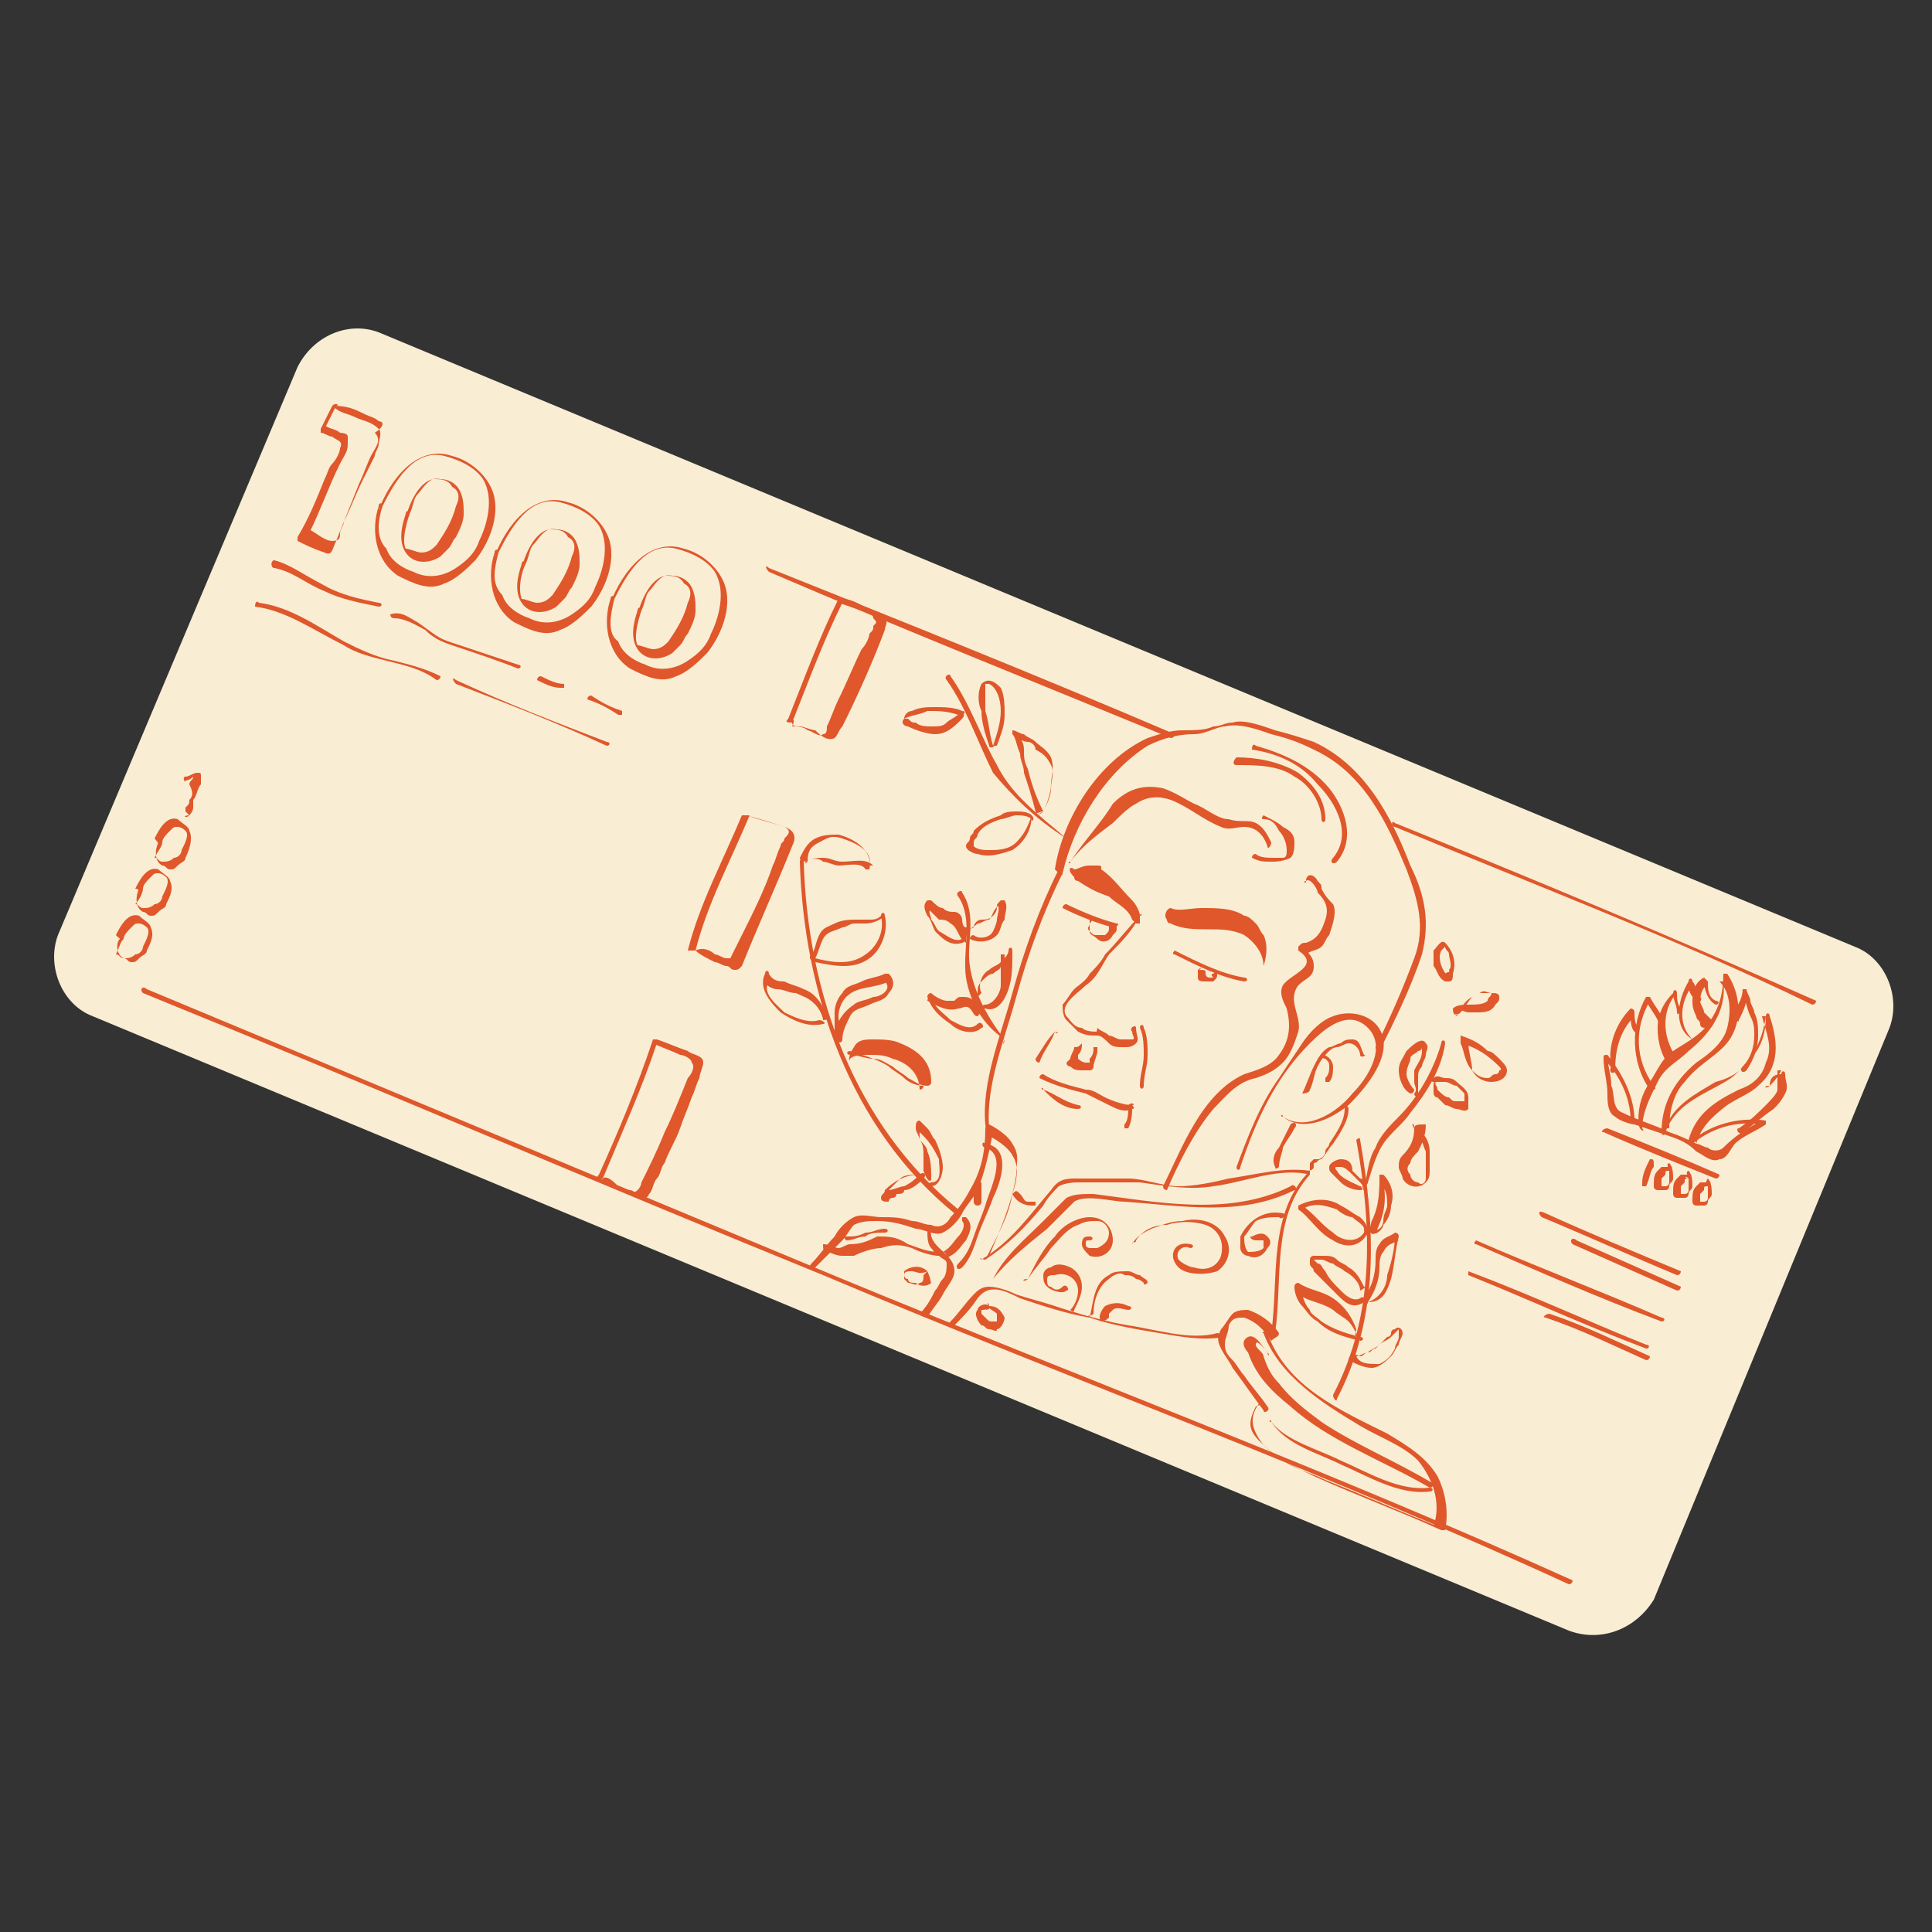 <?xml version="1.0" encoding="utf-8"?>
<!-- Generator: Adobe Illustrator 28.1.0, SVG Export Plug-In . SVG Version: 6.00 Build 0)  -->
<svg version="1.1" id="Capa_1" xmlns="http://www.w3.org/2000/svg" xmlns:xlink="http://www.w3.org/1999/xlink" x="0px" y="0px"
	 viewBox="0 0 50 50" style="enable-background:new 0 0 50 50;" xml:space="preserve">
<rect x="0" y="0" width="50" height="50" fill="#333333" stroke="none"/>
<style type="text/css">
	.st0{display:none;}
	.st1{display:inline;fill:#00FFB0;}
	.st2{display:inline;}
	.st3{fill:#06093F;}
	.st4{fill:#F9EDD4;}
	.st5{fill:#DF572A;}
</style>
<g class="st0">
	<path class="st1" d="M41,42.7L1.2,26.1c-0.4-0.2-0.6-0.6-0.4-1.1L8,7.8C8.1,7.4,8.6,7.2,9,7.3l39.8,16.5c0.4,0.2,0.6,0.6,0.4,1.1
		L42,42.2C41.9,42.6,41.4,42.8,41,42.7z"/>
	<g class="st2">
		<g id="Lineas_00000018205763626668947520000002293162277466489267_">
			<path id="Grupo_34_00000132778458409826792210000008852188861871601070_" class="st3" d="M26.5,23.5c-0.2-0.1-0.3-0.3-0.5-0.4
				C25.7,23,25.5,23,25.3,23c0,0,0,0,0,0c0.1-0.2,0.2-0.4,0.2-0.6c0-0.1,0.1-0.1,0.1-0.2c0,0,0,0,0,0c0-0.1,0-0.1-0.1-0.1
				c0,0,0,0,0,0c0,0-0.1,0-0.1,0c0,0,0,0,0,0c0,0.1-0.1,0.1-0.1,0.2c-0.2,0.4-0.4,0.8-0.4,1.2c0,0.4,0.1,0.9-0.1,1.3
				c0,0,0,0.1,0,0.1c0,0.1-0.3,0.1-0.4,0c-0.1,0-0.3-0.1-0.4-0.2c-0.1,0-0.2-0.1-0.3-0.1c-0.2-0.1-0.2,0.2-0.2-0.3
				c0-0.3,0-0.3,0.3-0.4c0.1-0.1,0-0.2-0.1-0.2c-0.3,0.2-0.8,0.6-0.4,1c0.2,0.2,0.5,0.1,0.6,0.2c0.2,0.1,0.4,0.2,0.6,0.3
				c0.2,0,0.3,0,0.4-0.1c0.1-0.1,0-0.2,0.1-0.3c0.1-0.4,0.1-0.6,0.1-1c0-0.3,0.1-0.5,0.1-0.7c0,0,0.1,0.1,0.1,0.1c0.1,0,0.1,0,0.2,0
				c0,0-0.1,0.1-0.1,0.2c0,0.1,0,0.1,0,0.2c0,0,0,0-0.1-0.1c-0.1-0.1-0.2,0.1-0.1,0.2c0.2,0.2,0.5,0.3,0.9,0.4c0.1,0,0.2-0.2,0-0.2
				c-0.1,0-0.2,0-0.3-0.1c0.2,0,0.3-0.2,0.2-0.4c0.1,0.1,0.2,0.2,0.3,0.3C26.5,23.7,26.6,23.6,26.5,23.5z"/>
			<path id="Grupo_33_00000107559054856963145690000003158223859317359793_" class="st3" d="M23.6,21.4c0.1,0.1,0.2,0.3,0.4,0.4
				c0.2,0.1,0.4,0.1,0.7,0.2c0.1,0,0.2-0.2,0-0.2c-0.2,0-0.5-0.1-0.7-0.2c-0.1-0.1-0.2-0.2-0.3-0.3c-0.1-0.1-0.2-0.2-0.3-0.2
				c-0.4-0.1-0.6,0.2-1,0.2c-0.1,0-0.2,0.2,0,0.2C22.9,21.5,23.2,21,23.6,21.4z"/>
			<path id="Grupo_32_00000075152132971212893750000014657003413109157293_" class="st3" d="M26,22.4c-0.1,0-0.1,0.2,0,0.2
				c0.1,0,0.3,0,0.5,0c0.1,0.1,0.2,0.2,0.3,0.3c0.1,0.1,0.3,0,0.2-0.1c-0.1-0.1-0.3-0.3-0.4-0.4C26.3,22.3,26.1,22.4,26,22.4z"/>
			<path id="Grupo_31_00000152248243065318909570000002616543176197208471_" class="st3" d="M23.7,22.6c-0.4,0.1-0.8,0.1-1-0.2
				c-0.1-0.1-0.3,0-0.2,0.1c0.3,0.4,0.8,0.4,1.2,0.3C23.9,22.8,23.8,22.5,23.7,22.6z"/>
			<path id="Grupo_30_00000042709932374327091550000012039873994060561324_" class="st3" d="M23.5,22.4c0-0.1,0-0.2,0-0.2
				c0.1,0.1,0.2,0.1,0.2,0.2c0.1,0.1,0.1,0.2,0.2,0.3c0.1,0.1,0.3,0,0.2-0.1c-0.1-0.1-0.2-0.3-0.3-0.4c-0.1-0.1-0.3-0.2-0.4-0.2
				C23,21.8,22.7,22,22.3,22c-0.1,0-0.1,0.2,0,0.2c0.2,0,0.3-0.1,0.5-0.1C22.7,22.5,23.3,22.8,23.5,22.4z"/>
			<path id="Grupo_29_00000051374586468665028400000009786785355523145368_" class="st3" d="M24.2,26.9c-0.1,0.2-0.3,0.3-0.5,0.4
				c-0.1,0.1,0,0.3,0.1,0.2c0.2-0.2,0.5-0.2,0.6-0.5C24.4,26.9,24.2,26.8,24.2,26.9z"/>
			<path id="Grupo_28_00000006689766490798796080000009873288909692673938_" class="st3" d="M19.4,21.2c-0.4,0.7-1.3,0.8-1.6,1.6
				c-0.3,0.9,0.4,1.4-0.1,2.3c-0.1,0.1,0.1,0.3,0.2,0.1c0.4-0.6,0.4-0.8,0.2-1.5c-0.1-0.3-0.2-0.7,0-1c0.2-0.3,0.5-0.4,0.8-0.6
				c0.3-0.2,0.5-0.4,0.7-0.8C19.6,21.2,19.4,21.1,19.4,21.2z"/>
			<path id="Grupo_27_00000111907938901042159130000006031022221126158977_" class="st3" d="M21.5,18.1c-0.2,0.2-0.4,0.5-0.7,0.7
				c-0.1,0.1-0.1,0.1-0.2,0.2c-0.3,0.3-0.7,0.5-0.9,0.8c-0.3,0.2-0.4,0.6-0.6,0.8c-0.3,0.3-0.6,0.5-1,0.8c-0.8,0.8-1.8,1.7-2,2.8
				c0,0,0,0.1,0,0.1c0,0.1,0,0.2,0,0.3c0,0.1,0.2,0.1,0.2,0c0-0.1,0-0.1,0-0.2c0-0.1,0-0.3,0.1-0.4c0.3-1.3,1.9-2.2,2.7-3.1
				c0.5-0.5,0.9-1,1.4-1.4c0.4-0.3,0.9-0.8,1.2-1.2C21.7,18.1,21.5,18,21.5,18.1z"/>
			<path id="Grupo_26_00000069378510896041271270000009266899646013675426_" class="st3" d="M17.2,24c0.1-0.1-0.1-0.3-0.2-0.1
				c-0.1,0.2-0.2,0.3-0.2,0.6c0,0.5-0.1,0.7-0.4,1.1c-0.1,0.1,0,0.3,0.1,0.2c0.2-0.2,0.4-0.4,0.5-0.7C17.2,24.7,17,24.3,17.2,24z"/>
			<path id="Grupo_25_00000136393921761825535950000016529931513645334423_" class="st3" d="M25,28.1c-0.3,0.4-0.9,0.6-0.9,1.1
				c0,0.1,0.2,0.2,0.2,0c0.1-0.5,0.7-0.7,0.9-1.1C25.3,28.1,25.1,28,25,28.1z"/>
			<path id="Grupo_24_00000102528330906189210730000012707531133044490386_" class="st3" d="M25.8,27.8c-0.3,0.4-0.6,0.7-0.6,1.2
				c0,0.1,0.2,0.2,0.2,0c0.1-0.6,0.7-1,1-1.6c0.3-0.5,0.2-0.8,0.2-1.4c0-0.1-0.2-0.2-0.2,0C26.3,26.7,26.3,27.2,25.8,27.8z"/>
			<path id="Grupo_23_00000121274642806052952380000011706215873007040167_" class="st3" d="M11.4,12.1c-0.2-0.1-0.4-0.1-0.7-0.2
				c0.2,0,0.3-0.1,0.4-0.3c0.1-0.2,0.1-0.4,0.1-0.5c0.1,0,0.2,0,0.3,0c0.3,0,0.6,0.2,0.9,0.3c-0.2,0.3-0.4,0.6-0.3,0.9
				C11.8,12.2,11.6,12.2,11.4,12.1z M12.5,11.2c-0.3-0.1-0.6-0.3-0.9-0.4c0,0,0,0,0,0c-0.1,0-0.1,0-0.2,0c-0.2,0-0.4,0-0.6-0.1
				c-0.1-0.1-0.2,0.1-0.1,0.2c0.1,0,0.2,0.1,0.2,0.1c0.1,0.2,0,0.5-0.2,0.6c-0.1,0.1-0.2,0.1-0.3,0.1c-0.1,0-0.1,0.1,0,0.2
				c0.2,0.2,0.5,0.2,0.8,0.3c0.4,0.2,0.8,0.3,1.2,0.5c0.1,0,0.2-0.1,0.1-0.1c0,0,0-0.1,0-0.1c-0.4-0.3-0.1-0.8,0.1-1.1
				C12.6,11.3,12.6,11.3,12.5,11.2z"/>
			<path id="Grupo_22_00000054950304679378517970000004383864080495998600_" class="st3" d="M17.3,14c0,0.1-0.1,0.3,0,0.4
				c-0.1,0-0.3-0.1-0.4-0.2c-0.3-0.1-0.5-0.3-0.6-0.5c0-0.2,0.1-0.3,0.3-0.4c0.3-0.1,0.8,0.1,1.1,0.2C17.4,13.7,17.3,13.8,17.3,14z
				 M15.5,13.6c-0.4,0-0.8-0.1-1.1-0.3c0.3-0.2,0.5-0.5,0.4-0.9c0.3,0.2,0.7,0.2,1,0.4C16.2,13.2,15.9,13.6,15.5,13.6z M14.2,13.2
				C14.2,13.2,14.2,13.2,14.2,13.2c-0.3-0.4-0.2-0.8,0.3-0.9c0,0,0,0,0,0c0,0,0,0,0,0C14.6,12.6,14.5,13,14.2,13.2z M12.9,12.5
				c-0.2-0.4,0-0.7,0.5-0.6c0.1,0,0.4,0.1,0.5,0.1c0,0,0,0.1,0.1,0.1c0,0,0.1,0,0.1,0c0,0,0,0-0.1,0c-0.1,0.1-0.2,0.2-0.2,0.4
				c-0.1,0.2,0,0.4,0,0.5C13.5,13,13.1,12.9,12.9,12.5z M17.8,13.4c-0.3-0.2-0.7-0.3-1.1-0.3c-0.2,0-0.4,0-0.6,0.1c0,0,0,0,0-0.1
				c0-0.7-1.1-0.7-1.5-1c0,0,0,0,0,0c0,0-0.1,0-0.1,0c0,0,0,0,0,0c-0.1-0.1-0.2-0.1-0.3-0.1c0,0,0,0,0,0c-0.4-0.3-1.4-0.5-1.6,0.2
				c-0.2,0.8,0.8,1,1.4,1.2c0,0,0,0.1,0,0.1c0.4,0.3,1.5,0.6,1.9,0.3c0,0.2,0.1,0.4,0.3,0.5c0.1,0.1,0.3,0.2,0.4,0.2
				c0.3,0.1,0.5,0.2,0.7,0.3c0.1,0.1,0.2-0.1,0.1-0.2c-0.1-0.1-0.1-0.4,0-0.5c0.1-0.2,0.2-0.2,0.4-0.3C18,13.6,17.9,13.4,17.8,13.4z
				"/>
			<path id="Grupo_21_00000149351749703137655430000005344929330279072145_" class="st3" d="M19.4,14.8c-0.1,0.4-0.5,0.3-0.8,0.2
				c-0.2-0.1-0.5-0.1-0.7-0.3c0.1-0.1,0.3-0.2,0.3-0.4c0.1-0.2,0-0.3,0-0.5C18.7,14.1,19.6,14.3,19.4,14.8z M17.6,14.8
				c0.3,0.2,0.6,0.3,0.9,0.4c0.1,0,0.1,0,0.2,0c0,0,0,0,0,0c0.3,0.1,0.7,0,0.8-0.3c0,0,0.1-0.1,0.1-0.1c0-0.1,0-0.2,0-0.2
				c-0.1-0.5-1.1-0.8-1.5-1c0,0,0,0-0.1,0c0,0-0.1,0-0.1,0c-0.1,0-0.1,0.1-0.1,0.2c0,0.1,0.1,0.2,0.1,0.3c0,0.3-0.2,0.5-0.4,0.6
				C17.6,14.7,17.6,14.8,17.6,14.8z"/>
			<path id="Grupo_20_00000115513933997305352780000018046683226610775184_" class="st3" d="M36.5,22.6c0.1,0,0.2-0.1,0.3-0.2
				c0.1-0.2,0.1-0.4,0-0.6c0.1,0,0.3,0,0.4,0c0.1,0,0.1,0,0.2,0c0.2,0,0.3,0.1,0.5,0.1c0.1,0,0.2,0.1,0.4,0.1c0.1,0,0.1,0,0.2,0.1
				c-0.1,0.1-0.1,0.2-0.2,0.3c-0.1,0.2-0.2,0.3-0.2,0.5c0,0.1,0,0.1,0,0.2C37.5,23,36.9,22.8,36.5,22.6z M38.5,22
				c-0.1,0-0.1,0-0.2-0.1c0,0-0.1,0-0.1,0c-0.1,0-0.2-0.1-0.3-0.1c-0.1,0-0.2-0.1-0.3-0.1c-0.4-0.1-0.8-0.2-1.2-0.1
				c-0.1,0-0.1,0.2,0,0.2c0,0,0,0,0,0.1c0.2,0.3-0.2,0.5-0.4,0.6c-0.1,0-0.1,0.2,0,0.2c0.6,0.3,1.4,0.6,2.1,0.8
				c0.1,0,0.2-0.1,0.1-0.2c-0.4-0.4,0.1-0.8,0.3-1.1C38.6,22.1,38.6,22,38.5,22z"/>
			<path id="Grupo_19_00000154403858968165245700000013359701336354976659_" class="st3" d="M39.8,23.9c-0.3-0.1-0.5-0.2-0.8-0.4
				c0,0,0,0,0,0c-0.1,0-0.2-0.1-0.2-0.1c-0.1,0-0.1-0.1-0.2-0.2c-0.1-0.2,0-0.5,0.2-0.5c0.4-0.1,0.9,0.1,1.3,0.2
				C39.7,23.1,39.7,23.5,39.8,23.9z M40.6,23.4c0-0.1,0-0.1,0-0.2c0.1,0,0.2,0,0.3,0.1c0.1,0,0.2,0.1,0.3,0.1c0.1,0,0.2,0.1,0.3,0.2
				c0.1,0.1,0.2,0.2,0.2,0.3c0,0.4-0.5,0.4-0.7,0.4c-0.2,0-0.5-0.1-0.7-0.2C40.4,23.9,40.5,23.7,40.6,23.4z M40.3,22.8
				c-0.5-0.2-1.4-0.6-1.9-0.1c-0.7,0.8,1,1.4,1.5,1.6c0,0,0,0,0.1,0c0.5,0.3,1.8,0.6,1.9-0.2c0-0.2-0.1-0.4-0.3-0.6
				c-0.1-0.1-0.2-0.1-0.2-0.1c-0.1-0.1-0.2-0.1-0.3-0.1c-0.1,0-0.3-0.1-0.4-0.1c0,0,0,0-0.1,0c0,0,0,0,0,0c-0.1-0.1-0.3,0-0.2,0.1
				c0,0,0,0.1,0,0.1c0,0,0,0,0,0c0,0.1,0,0.1,0,0.2c-0.1,0.2-0.2,0.4-0.4,0.5c-0.1-0.3-0.1-0.7,0.3-0.9c0,0,0.1-0.1,0.1-0.1
				C40.4,22.9,40.4,22.8,40.3,22.8z"/>
			<path id="Grupo_18_00000012471308810756826370000005322150815403561363_" class="st3" d="M42.1,24.7c-0.1-0.1-0.1-0.2-0.1-0.3
				c0.1-0.2,0.3-0.3,0.6-0.3c0.2,0,0.3,0,0.5,0.1c0,0,0.1,0,0.1,0c0.1,0,0.2,0.1,0.3,0.1c-0.3,0.2-0.4,0.6-0.3,0.9
				C42.8,25.2,42.3,25.1,42.1,24.7z M44,25c0.1-0.1,0.1-0.2,0.1-0.4c0.1,0.1,0.2,0.1,0.3,0.2c0,0,0.1,0,0.1,0c0,0,0,0,0,0
				c0.1,0,0.2,0.1,0.4,0.1c0.2,0.1,0.4,0.3,0.3,0.5c-0.1,0.1-0.2,0.2-0.3,0.2c-0.4,0.1-0.9-0.2-1.3-0.4C43.8,25.3,44,25.2,44,25z
				 M43.8,24.2c-0.2-0.1-0.3-0.1-0.5-0.2c-0.1,0-0.2,0-0.2,0c0,0-0.1,0-0.1,0c-0.2,0-0.4-0.1-0.6-0.1c-0.3,0-0.6,0.3-0.6,0.6
				c0,0.5,0.7,0.7,1.2,0.9c0.1,0,0.2,0.1,0.3,0.1c0,0,0,0,0,0c0,0,0.1,0,0.1,0c0,0,0,0.1,0.1,0.1c0.2,0.1,0.5,0.2,0.8,0.4
				c0.1,0,0.2,0.1,0.3,0.1c0.3,0.1,0.6,0.1,0.8-0.1c0,0,0,0,0,0c0.1-0.1,0.1-0.1,0.1-0.2c0.1-0.2,0.1-0.4-0.1-0.6
				c-0.1-0.1-0.3-0.2-0.5-0.3c-0.2-0.1-0.4-0.1-0.5-0.2c-0.1,0-0.2-0.1-0.2-0.1c0,0,0,0,0,0c0-0.1-0.1-0.2-0.2-0.1c0,0,0,0,0,0
				c-0.1,0-0.1,0.1-0.1,0.1c0,0.3,0,0.5-0.2,0.7c-0.1,0.1-0.2,0.2-0.3,0.3c0-0.3-0.1-0.8,0.4-0.9c0.1,0,0.1,0,0.1-0.1
				C43.9,24.4,43.9,24.3,43.8,24.2z"/>
			<path id="Grupo_17_00000121263341460087149640000007448307573951308205_" class="st3" d="M34.3,35.2c0,0,0.1,0,0.1-0.1
				c0.1-0.1,0.2-0.4,0.3-0.6c0-0.1,0.1-0.3,0.1-0.4c0,0,0,0,0,0c0,0,0-0.1,0-0.1c0,0,0.1,0,0.2,0c0.2,0,0.3,0,0.5,0
				c0.1,0,0.2,0.1,0.2,0.1c-0.3,0.3-0.5,0.9-0.4,1.3C34.9,35.3,34.6,35.3,34.3,35.2z M35.7,35.7c0,0-0.1,0-0.1-0.1
				c-0.4-0.3,0-1.2,0.3-1.4c0.1-0.1,0.1-0.2,0-0.2c-0.2-0.1-0.4-0.2-0.6-0.3c-0.2,0-0.4,0.1-0.7,0c-0.1-0.1-0.2,0.1-0.1,0.2
				c0,0,0,0,0,0c0,0,0,0,0,0c0.2,0.2,0,0.5-0.1,0.7c0,0,0,0.1-0.1,0.1c-0.1,0.2-0.2,0.2-0.4,0.3c0,0-0.1,0-0.1,0
				c-0.1,0-0.1,0.2,0,0.2c0.3,0.1,0.6,0.1,0.9,0.3c0.3,0.1,0.5,0.1,0.8,0.3c0,0,0,0,0,0c0,0,0,0,0,0C35.7,35.9,35.8,35.8,35.7,35.7z
				"/>
			<path id="Grupo_16_00000001651127528117737380000016170072424915320977_" class="st3" d="M40.1,36.9c-0.1,0.1-0.2,0.2-0.4,0.3
				c-0.2,0-0.4,0-0.7-0.1c0,0,0,0,0,0c0.4-0.3,0.5-0.7,0.6-1.2c0,0,0-0.1,0-0.1c0,0,0.1,0,0.1,0.1c0,0,0,0,0,0
				C40,36.1,40.2,36.5,40.1,36.9C40.1,36.9,40.1,36.9,40.1,36.9z M38.9,36.8C38.9,36.8,38.9,36.8,38.9,36.8c0-0.2,0-0.4,0.1-0.7
				c0.1-0.2,0.2-0.4,0.3-0.4C39.3,36.2,39.2,36.5,38.9,36.8z M38.2,36.6c0,0-0.1-0.1-0.1-0.1c-0.2-0.4,0-0.8,0.4-0.9
				c0.2-0.1,0.4-0.1,0.7,0c-0.3,0.2-0.5,0.9-0.5,1.3C38.5,36.8,38.3,36.7,38.2,36.6z M37.1,36.2c-0.1,0-0.2,0-0.3,0
				c0.1-0.2,0.3-0.4,0.3-0.6c0.1-0.2,0.1-0.5,0.2-0.7c0.2,0.1,0.3,0.2,0.4,0.3C38.1,35.6,37.6,36.1,37.1,36.2z M36.6,36.1
				C36.6,36.1,36.6,36.1,36.6,36.1C36.6,36.1,36.6,36.1,36.6,36.1c0-0.5,0.2-0.9,0.4-1.3c0,0,0-0.1,0-0.1c0,0,0,0,0,0c0,0,0,0,0,0
				C37,35,37,35.2,36.9,35.4C36.9,35.6,36.7,35.8,36.6,36.1C36.6,36.1,36.6,36.1,36.6,36.1z M36.3,36c-0.1,0-0.1-0.1-0.2-0.2
				c0,0,0,0,0,0c-0.3-0.3-0.1-0.7,0.1-1c0.2-0.1,0.4-0.2,0.6-0.2c0,0,0,0,0,0c0,0,0.1,0,0.1,0c0,0,0,0,0,0
				C36.6,35.1,36.3,35.5,36.3,36C36.3,36,36.3,36,36.3,36z M39.9,35.7C39.8,35.7,39.8,35.7,39.9,35.7c-0.1-0.1-0.2-0.1-0.3-0.2
				c0,0,0,0,0,0c0,0-0.1,0-0.1-0.1c-0.4-0.2-0.7-0.2-1.1,0c-0.1,0.1-0.2,0.1-0.3,0.2c0-0.1,0-0.1,0-0.2c0-0.3-0.2-0.5-0.4-0.6
				c-0.2-0.1-0.4-0.3-0.7-0.4c0,0,0,0-0.1,0c-0.3,0-0.6,0-0.9,0.2c-0.2,0.2-0.4,0.5-0.4,0.9c0,0.2,0.1,0.4,0.3,0.5
				c0.1,0.1,0.2,0.1,0.3,0.2c0.3,0.1,0.6,0.2,0.8,0.2c0.3,0,0.6-0.1,0.8-0.3c0,0.1,0,0.1,0,0.2c0,0.4,0.5,0.7,0.8,0.9
				c0.4,0.2,0.9,0.4,1.3,0.2c0.1,0,0.2-0.1,0.3-0.2c0,0,0,0,0,0C40.6,36.7,40.3,36,39.9,35.7z"/>
			<path id="Grupo_15_00000073689301066040019460000006694555768347254951_" class="st3" d="M34.7,24.2c1.2,0.5,2.4,1,3.5,1.5
				c0.1,0.1,0.2-0.1,0.1-0.2c-1.2-0.5-2.4-1-3.5-1.5C34.7,24,34.6,24.2,34.7,24.2z"/>
			<path id="Grupo_14_00000054238741072806230980000008133687687812244864_" class="st3" d="M31.9,23.9c1.2,0.4,2.3,0.9,3.4,1.4
				c0.6,0.2,1.3,0.5,1.9,0.7c0.1,0,0.2,0.1,0.3,0.1c0.8,0.3,1.7,0.6,2.5,0.9c0.1,0,0.2,0.1,0.3,0.1c0.3,0.1,0.6,0.3,0.9,0.4
				c0.1,0,0.1,0.1,0.2,0.1c0.3,0.2,0.7,0.3,1,0.5c0.1,0.1,0.2-0.1,0.1-0.2c-0.3-0.2-0.7-0.4-1.1-0.5c0,0-0.1,0-0.1-0.1
				c-0.4-0.2-0.8-0.3-1.1-0.5c0,0,0,0-0.1,0c-0.8-0.3-1.6-0.6-2.5-0.9c-0.1,0-0.1,0-0.2-0.1c-0.6-0.2-1.1-0.4-1.7-0.6
				c-1.1-0.4-2.1-0.8-3.1-1.3c-0.8-0.3-2-0.5-2.6-1.1c-0.1-0.1-0.2,0.1-0.1,0.2C30.4,23.6,31.2,23.6,31.9,23.9z"/>
			<path id="Grupo_13_00000082350310863816198380000013270737121919676309_" class="st3" d="M32.6,24.7c1.2,0.5,2.4,0.9,3.6,1.4
				c0.1,0,0.1,0.1,0.2,0.1c0.1,0.1,0.3,0.1,0.4,0.2c1,0.4,1.9,0.8,2.9,1.2c0,0,0,0,0.1,0c0.1,0,0.1,0,0.2,0.1
				c0.3,0.1,0.6,0.2,0.9,0.4c0,0,0,0,0,0c0.4,0.2,0.7,0.3,1.1,0.4c0.2,0.1,0.3,0.1,0.5,0.1c0,0,0.1,0,0.1,0c0.1-0.1,0-0.2-0.1-0.2
				c-0.8-0.1-1.6-0.6-2.4-0.9c-0.1,0-0.1-0.1-0.2-0.1c-0.1,0-0.2-0.1-0.2-0.1c-0.9-0.3-1.8-0.7-2.7-1.1c0,0-0.1,0-0.1,0
				c-0.2-0.1-0.3-0.1-0.5-0.2c-1-0.4-2-0.8-3-1.2c-0.8-0.3-2.2-0.6-2.9-1.1c-0.1-0.1-0.2,0.1-0.1,0.2C30.8,24.3,31.8,24.4,32.6,24.7
				z"/>
			<path id="Grupo_12_00000012462627323762635260000001879126828602828961_" class="st3" d="M40.7,28.9c0.1,0.1,0.2-0.2,0.1-0.2
				c-1.6-0.6-3.2-1.4-4.8-1.9c-1.5-0.5-3.4-1.1-4.8-2c-0.1-0.1-0.3,0.1-0.1,0.2c1.3,0.9,3,1.4,4.4,1.9
				C37.2,27.5,38.9,28.3,40.7,28.9z"/>
			<path id="Grupo_11_00000182528564107367701540000013119643101993362304_" class="st3" d="M41.6,37c-0.1,0.2-0.3,0.3-0.4,0.5
				c-0.1,0-0.1,0.1-0.2,0.1c-0.1,0-0.2,0.1-0.3,0.1c-0.1,0-0.1,0-0.2,0c-0.3,0.1-0.6,0.1-0.9,0c0,0,0,0-0.1,0
				c-0.1,0-0.2-0.1-0.3-0.1c0,0-0.1,0-0.1-0.1c-2.3-1-4.6-1.9-6.9-2.9c0,0,0,0-0.1,0c-2.8-1.1-5.5-2.3-8.3-3.4c0,0,0,0-0.1,0
				c0,0,0,0,0,0c1-0.4,2-1.1,2.8-2c0.8-0.8,1.4-1.8,1.9-2.7c0.5-1,0.5-2,0.7-3.1c0.1-0.8,0.2-1.7-0.1-2.5c-0.1-0.3-0.2-0.7-0.3-1
				c1.7,0.7,3.5,1.4,5.2,2.2c0.1,0,0.2,0.1,0.3,0.1c0.8,0.3,1.5,0.6,2.3,1c1.8,0.8,3.7,1.5,5.5,2.3c0.2,0.1,0.4,0.1,0.6,0.2
				c0.1,0,0.2,0.1,0.4,0.1c0.3,0.1,0.7,0.3,1,0.4c0.1,0.1,0.2,0.1,0.3,0.2c0.5,0.3,0.9,0.8,0.9,1.4c0,0.1,0,0.1,0.1,0.1
				c-0.1,0.2-0.2,0.5-0.3,0.7c0,0,0,0,0,0.1C44,31.5,42.8,34.2,41.6,37C41.7,37,41.6,37,41.6,37z M23.7,31.1c0-0.2,0-0.4,0-0.6
				c0-0.1-0.1-0.2-0.1-0.2c0.2,0.1,0.5,0.1,0.8,0c0.4-0.1,0.9-0.4,1.2-0.7c0.2-0.2,0.3-0.5,0.4-0.8c0.3-0.5,0.6-0.8,0.9-1.2
				c0.3-0.4,0.4-0.8,0.4-1.3c0-0.4-0.2-0.8-0.2-1.2c0-0.5,0.3-0.9,0.5-1.3c0.2-0.6,0.3-1.1,0.3-1.7c0-0.1,0-0.3,0-0.4
				c-0.1-0.6-0.2-1.1-0.4-1.7c-0.7-2.1-2.9-2.9-4.9-2.6c-1.1,0.2-2.2,0.6-2.9,1.4c-0.1,0.1-0.1,0.3-0.2,0.4c-0.2,0.5-0.6,0.8-1,1
				c-0.2,0.2-0.3,0.3-0.5,0.4c-0.5,0.4-0.9,0.9-1.5,1.2c0.3-0.8,0.7-1.4,1.2-2c0,0,0,0,0-0.1c0.1-0.1,0.3-0.3,0.4-0.4
				c1.6-1.6,3.3-2.8,5.6-2.8c1.5,0,3.1,0.6,4.1,1.7c0.4,0.5,0.5,1,0.7,1.5c0,0,0,0.1,0.1,0.1c0.2,0.5,0.5,1,0.6,1.6
				c0.2,0.7,0.1,1.5,0,2.2c0,0.1,0,0.1,0,0.2c0,0.2-0.1,0.5-0.1,0.7c-0.3,2.3-1.7,4.3-3.5,5.7C24.8,30.5,24.2,30.8,23.7,31.1z
				 M17.2,29.6c-0.9-1.1-1.6-2.5-1.7-3.9c0.1,0.1,0.1,0.1,0.2,0.2c0.3,0.4,0.3,0.7,0.8,0.8c0.6,0.1,1.1-0.3,1.5-0.7
				c0.1-0.1,0.1-0.1,0.2-0.2c0,0,0,0,0,0c0,0,0,0,0,0c0,0.1,0,0.1,0.1,0.2c0.1,0.4,0.1,0.9,0.2,1.3c0,0.1,0.1,0.2,0.1,0.3
				c0,0,0,0,0,0c0.2,0.3,0.4,0.6,0.6,0.9c0.4,0.8,0.4,1.3,1.3,1.8c0.3,0.2,0.7,0.4,1.1,0.3c0.1,0,0.3,0,0.4-0.1c0,0,0.1,0,0.1-0.1
				c0.3-0.1,0.8-0.5,1-0.8c0.2,0.4,0.4,0.8,0.3,1.2c0,0,0,0,0,0C21.3,31.9,18.8,31.5,17.2,29.6z M25,18c-0.5-0.2-1.1-0.4-1.7-0.4
				c-0.6,0-0.9,0.3-1.1,0.8c-0.5,1-0.9,2.3-1.8,3.1c-0.4,0.4-0.8,0.6-1.3,0.9c-0.1,0-0.2,0-0.3,0.1c-0.2,0.2-0.2,0.2-0.2,0.4
				c0,0.7,0.3,1.2,0,2c-0.3,0.7-1.1,1.6-1.9,1.6c-0.5,0-0.3-0.1-0.6-0.4c-0.1-0.1-0.7-0.5-0.6-0.6c0.1-0.1,0-0.2-0.1-0.2
				c0-0.2,0-0.4,0-0.7c0.1-0.9,0.4-1.7,0.7-2.6c0.8-0.5,1.3-1.1,2.1-1.7c0.3-0.2,0.7-0.4,0.9-0.7c0.4-0.4,0.6-0.9,1.1-1.3
				c1.4-1.3,4.3-1.3,5.8,0c0.1,0.1,0.3,0.2,0.4,0.4C26,18.4,25.5,18.2,25,18z M18.7,25.3C18.7,25.3,18.7,25.3,18.7,25.3
				c0,0,0.2,0.6,0.4,1.1c0,0.1,0,0.2,0.1,0.3c0,0,0,0.1,0.1,0.1c0.1,0.3,0.2,0.5,0.2,0.6c0.1,0.3,0.3,0.6,0.4,1c0,0,0,0,0,0
				c0.2,0.4,0.3,0.7,0.6,0.9c0.8,0.7,1.8,0.7,2.5,0c0,0.1,0,0.2,0.1,0.4c-0.1,0.2-0.7,0.6-0.8,0.7c-1.1,0.7-2.1-0.2-2.6-1.1
				c-0.2-0.5-0.6-1-0.8-1.5c-0.2-0.6-0.2-1.3-0.4-1.9c0-0.1-0.1-0.1-0.1-0.1C18.4,25.6,18.6,25.5,18.7,25.3z M19.1,24.9
				c-0.1,0.3,0,0.6,0,0.9c0,0.1,0,0.2,0,0.2c-0.1-0.3-0.1-0.6-0.2-0.8c0,0,0-0.1-0.1-0.1c0.2-0.3,0.3-0.6,0.3-0.9c0,0,0,0,0,0
				c0,0,0,0,0,0c0.1,0,0.2,0,0.3,0C19.3,24.4,19.2,24.7,19.1,24.9z M26.6,24.5c0-0.1,0.1-0.3,0.1-0.4c0.1-0.3,0.2-0.5,0.3-0.8
				c0.2-0.4,0.4-0.9,0.5-1.4c0,0,0,0.1,0,0.1c0.1,0.8-0.4,1.4-0.6,2.1c0,0.1-0.1,0.2-0.1,0.3c0,0.1-0.1,0.3-0.1,0.4
				c0,0.4,0.2,0.9,0.2,1.3c0.1,1-0.6,1.4-1,2.1c-0.3,0.5-0.5,0.9-0.9,1.2c-0.1,0.1-0.2,0.1-0.3,0.2c0,0-0.1,0-0.1,0
				c-0.5,0.2-1.1,0.3-1.4-0.2c0-0.1,0-0.3,0.1-0.5c0.3-0.7,0.9-0.9,1.4-1.3c0.3-0.3,0.5-0.6,0.8-0.9C26,26.1,26.4,25.3,26.6,24.5z
				 M27.4,21.1c0.1,1-0.5,2.2-0.9,3c0,0,0,0,0,0c0,0.1-0.1,0.2-0.1,0.4c-0.4,1.1-0.8,2.3-1.7,3.2c-0.2,0.1-0.4,0.3-0.6,0.4
				c-0.3,0.1-0.8,0.2-1,0.2c-0.3,0-0.9-0.4-1.1-0.6c-0.2-0.2-0.5-0.5-0.7-0.8c-0.1-0.1-0.1-0.1-0.1-0.2c-0.3-0.4-0.5-0.9-0.6-1.3
				c0-0.1-0.2-0.1-0.2,0c0.1,0.5,0.4,1,0.7,1.5c0,0,0,0,0,0.1c0.2,0.3,0.4,0.5,0.6,0.7c0.3,0.3,0.8,0.8,1.2,0.8c0.2,0,0.5,0,0.8-0.1
				c-0.2,0.2-0.4,0.4-0.4,0.6c0,0,0,0,0,0c0,0,0,0,0,0c-1.6,1.5-3-0.5-3.6-2.3c0,0,0,0,0-0.1c-0.1-0.3,0-0.5,0-0.8
				c0-0.2-0.1-0.5,0-0.7c0-0.2,0.2-0.9,0.4-1.1c0.1,0,0.1-0.1,0.2-0.1c0.1-0.1,0-0.2-0.1-0.2c-0.1,0-0.2,0.1-0.3,0.1
				c-0.1,0.1-0.3,0.1-0.5,0.1c0,0,0,0,0,0c0-0.3-0.1-0.5,0.1-0.9c0.2-0.6,0.3-0.2,0.6-0.5c0.6-0.6,1.2-1.1,1.6-1.8
				c0,0,0-0.1,0.1-0.1c0-0.1,0.1-0.2,0.1-0.3c0.2-0.3,0.4-0.7,0.5-1c0.2-0.5,0.2-0.6,0.6-1c0.5-0.4,0.6-0.4,1.2-0.2
				c0.4,0.1,0.9,0.3,1.3,0.4c0.4,0.2,1.3,0.5,1.6,0.9c0,0,0,0,0,0C27.1,19.8,27.3,20.4,27.4,21.1C27.4,21,27.4,21,27.4,21.1z
				 M12.4,26.6c0.2-0.7-0.4-1.1-1-1.3c0,0,0,0-0.1-0.1c0,0-0.1,0-0.1,0c0,0,0,0,0,0c0,0,0,0,0,0C10.7,25,10.4,24.9,10,25
				c-0.1,0-0.2,0.1-0.3,0.1c0-0.4-0.4-0.7-0.8-0.9c-0.2-0.1-0.4-0.2-0.7-0.3c-0.1,0-0.1,0-0.2,0c-0.3,0-0.5,0-0.8,0.1
				c0-0.1,0.1-0.2,0.1-0.3c0,0,0-0.1-0.1-0.1c-0.3-0.1-0.7-0.3-1.1-0.4c-0.1,0-0.2,0-0.2,0.1c0,0.1-0.4,0.1-0.5,0
				c-0.1,0-0.1,0-0.1,0.1c0,0,0,0.1,0,0.1c0.1,0.1,0.2,0.2,0.2,0.3c0,0,0,0,0,0c-0.5-0.2-1.2-0.7-1.2-1.3c0.6-1.5,1.3-3.1,1.9-4.6
				c0.1-0.2,0.1-0.3,0.2-0.5c0.6-1.5,1.2-3,1.9-4.5c0,0,0,0,0.1,0c0.4-0.6,0.8-1,1.4-0.8c0.1,0,0.3,0.1,0.4,0.1
				c0.1,0,0.1,0.1,0.2,0.1c0.2,0.1,0.4,0.2,0.6,0.3c1.4,0.6,2.7,1.1,4.1,1.7c0.4,0.2,0.9,0.4,1.3,0.6c0,0,0,0,0,0
				c0.4,0.2,0.8,0.3,1.2,0.5c0.1,0,0.2,0.1,0.2,0.1c1,0.4,2,0.8,3,1.2c-0.1,0-0.2,0.1-0.3,0.2c-1.3,0.7-2.7,1.9-3.6,3.1
				c-0.1,0.1-0.1,0.2-0.2,0.3c-0.1,0.1-0.1,0.2-0.2,0.3c-0.3,0.4-0.4,0.9-0.6,1.3c0,0,0,0,0,0c-0.1,0.4-0.2,0.7-0.4,1.1
				c-0.3,0.7-0.4,1.5-0.4,2.3c0,0.9,0.2,1.9,0.7,2.8C14.7,27.5,13.5,27,12.4,26.6z M10.8,27.1c0.2-0.2,0.3-0.4,0.4-0.6
				c0.1-0.3,0.1-0.7,0.2-1c0.5,0.2,0.9,0.5,0.8,1c0,0,0,0.1,0,0.1C11.9,27.2,11.3,27.3,10.8,27.1z M10.6,27c0-0.5,0.1-1.2,0.6-1.6
				c-0.1,0.3,0,0.7-0.2,1C10.9,26.7,10.7,26.8,10.6,27z M9.6,25.7c0,0,0-0.1,0.1-0.1c0-0.1,0.1-0.1,0.1-0.1c0.3-0.4,0.8-0.2,1.2-0.1
				c-0.4,0.4-0.6,1.1-0.6,1.6C9.9,26.7,9.3,26.3,9.6,25.7z M9.3,25.6c0,0.1,0,0.1,0,0.2c-0.3,0.3-0.7,0.4-1.1,0.3
				c0.4-0.5,0.6-1.1,0.7-1.7c0.4,0.2,0.7,0.6,0.7,0.9c0,0,0,0,0,0.1c0,0,0,0,0,0C9.4,25.5,9.4,25.5,9.3,25.6z M8,26
				C7.9,26,7.9,26,8,26C7.9,26,7.9,26,8,26C7.9,26,7.9,26,8,26c-0.1-0.1-0.1-0.1-0.1-0.2c0-0.2,0.1-0.5,0.1-0.6
				c0.1-0.3,0.2-0.6,0.5-0.8c0,0,0-0.1,0-0.1c0.1,0,0.1,0,0.2,0.1C8.5,24.9,8.4,25.5,8,26z M7.4,25.8c-0.3-0.2-0.5-0.4-0.7-0.6
				c0,0,0,0,0,0c0,0,0,0,0,0c0-0.1,0-0.2,0.1-0.4c0.1-0.2,0.2-0.3,0.2-0.5c0,0,0,0,0.1,0C7.4,24,7.9,24,8.3,24.2c0,0,0,0,0,0
				c-0.3,0.3-0.5,0.6-0.6,1c0,0.1-0.1,0.3-0.1,0.5c0,0.1,0,0.2,0,0.2C7.6,25.9,7.5,25.8,7.4,25.8z M5.9,25.2
				c-0.2-0.1-0.4-0.2-0.6-0.3c0.3-0.1,0.4-0.3,0.5-0.7c0.1-0.2,0.2-0.4,0.1-0.6c0-0.1,0-0.1-0.1-0.1c0.2,0,0.4,0,0.4-0.2
				c0.1,0.1,0.3,0.1,0.4,0.2c0,0,0.4,0.1,0.4,0.2c0,0-0.1,0.1-0.1,0.1c-0.1,0.2-0.1,0.4-0.2,0.5c-0.1,0.4-0.4,0.7-0.3,1.1
				C6.3,25.4,6.1,25.3,5.9,25.2z M40.6,40.2c0-0.1,0.1-0.2,0.1-0.2c0.3-0.8,0.6-1.5,0.9-2.3c0.1-0.2,0.2-0.5,0.3-0.7
				c0.2-0.5,0.5-1.1,0.7-1.6c0-0.1,0.1-0.2,0.1-0.3c0.2-0.6,0.5-1.2,0.7-1.8c0-0.1,0.1-0.2,0.1-0.3c0.1-0.2,0.1-0.3,0.2-0.5
				c0-0.1,0-0.1,0.1-0.2c0.4-1.1,0.9-2.2,1.3-3.2c0-0.1,0.1-0.2,0.1-0.3c0.4-0.8,0.7-1.7,1.1-2.5c0.1-0.1,0.1-0.3,0.2-0.4
				c0.1-0.2,0.1-0.3,0.2-0.5c0,0,0-0.1,0-0.1c0,0,0-0.1-0.1-0.1c-0.5-0.2-0.9-0.4-1.4-0.6c-0.3-0.1-0.6-0.2-0.9-0.4
				c-4-1.6-7.9-3.3-11.9-4.9c0,0,0,0-0.1,0c-1.3-0.5-2.6-1.1-3.9-1.6c-0.1,0-0.2-0.1-0.3-0.1c-0.9-0.4-1.8-0.7-2.6-1.1
				c-0.2-0.1-0.3-0.1-0.5-0.2c-3.3-1.4-6.5-2.7-9.8-4.1c-0.1,0-0.2-0.1-0.3-0.1c-1.8-0.8-3.6-1.5-5.4-2.3C9.5,9.5,9.4,9.7,9.6,9.7
				c1.5,0.6,3,1.3,4.6,1.9c0,0,0,0,0,0c0.8,0.3,1.6,0.7,2.4,1c0,0,0,0,0,0c0.6,0.2,1.1,0.5,1.7,0.7c0.1,0.1,0.3,0.1,0.4,0.2
				c2.3,1,4.6,1.9,6.9,2.9c0,0,0,0,0,0c5.5,2.3,10.9,4.5,16.4,6.8c0.1,0,0.1,0.1,0.2,0.1c0.6,0.3,1.3,0.5,1.9,0.8
				c0.3,0.1,0.6,0.3,1,0.4c0.4,0.2,0.9,0.4,1.3,0.5c0,0,0.1,0,0.1,0c0,0,0.1,0,0.1,0c0,0,0,0.1,0,0.1c0,0,0,0.1,0,0.1
				c0,0.1-0.1,0.2-0.1,0.3c-0.1,0.2-0.2,0.4-0.3,0.6c0,0.1-0.1,0.2-0.1,0.3c0,0.1-0.1,0.1-0.1,0.2c-0.1,0.3-0.2,0.6-0.4,0.9
				c0-0.7-0.5-1.1-1.1-1.4c-0.1,0-0.2-0.1-0.3-0.1c0,0-0.1,0-0.1,0c-0.3-0.1-0.6-0.3-0.9-0.4c-0.1,0-0.2-0.1-0.3-0.1
				c-0.8-0.3-1.6-0.6-2.3-1c-2-0.8-4-1.7-6-2.5c-0.1,0-0.2-0.1-0.3-0.1c-1.1-0.5-2.2-0.9-3.3-1.4c-0.7-0.3-1.5-0.6-2.2-0.9
				c-0.2-0.6-0.5-1.2-0.8-1.6c0,0,0,0,0,0c0,0,0,0,0,0c-1.6-1.7-4.5-2.3-6.7-1.4c-0.8-0.4-1.7-0.7-2.5-1.1c-0.1,0-0.1,0-0.2-0.1
				c-0.2-0.1-0.3-0.1-0.5-0.2c-0.1,0-0.1-0.1-0.2-0.1c-0.4-0.2-0.8-0.3-1.1-0.5c-0.1,0-0.1-0.1-0.2-0.1c-0.7-0.3-1.4-0.6-2.1-0.9
				c-1.2-0.5-2.5-1-3.7-1.5c-0.1,0-0.1-0.1-0.2-0.1c0,0,0,0,0,0c-0.8-0.3-1.2-0.4-1.7,0.1C9,11.5,9.3,10.7,9.6,10
				c0.1-0.1-0.1-0.2-0.2-0.1C7.7,13.9,6,18,4.3,22c0,0-0.1,0-0.1,0.1c-0.1,0.1-0.1,0.2-0.1,0.3c-0.3,0.7-0.6,1.5-0.9,2.2
				c-0.1,0.1,0.1,0.2,0.2,0.1c0.3-0.6,0.5-1.2,0.8-1.9c0.2,0.5,0.8,1,1.3,1.2c0,0,0.1,0,0.1,0c0,0.1,0,0.2-0.1,0.2
				c-0.1,0.3-0.2,0.5-0.5,0.5c0,0,0,0,0,0c-0.1,0-0.1,0.1-0.1,0.2c0,0,0,0,0,0c0.2,0.2,0.6,0.3,0.9,0.4c0.3,0.1,0.6,0.3,1,0.4
				c0,0,0.1,0,0.1,0C7,25.8,7.2,25.9,7.3,26c0.2,0.1,0.3,0.2,0.5,0.2c0.5,0.1,1.1,0.1,1.4-0.2c0.1,0.6,0.6,1,1.2,1.2
				c0,0.1,0.1,0.2,0.2,0.1c0,0,0,0,0,0c0.6,0.2,1.4,0.1,1.7-0.6c1.2,0.5,2.3,1,3.5,1.5c0.1,0,0.1,0,0.1-0.1c0.7,1.4,1.7,2.6,3.1,3.2
				c1.5,0.6,3.1,0.5,4.5,0c0,0,0,0.1,0.1,0.1c0,0,0,0,0,0c0.1,0,0.1,0.1,0.2,0.1c2.7,1.1,5.4,2.3,8.2,3.4c0.1,0,0.2,0.1,0.2,0.1
				c0.9,0.4,1.8,0.8,2.8,1.1c0,0,0.1,0,0.1,0.1c0.2,0.1,0.4,0.2,0.7,0.3c0,0,0.1,0,0.1,0c1,0.4,2,0.8,3,1.3c0,0,0.1,0,0.1,0.1
				c0.2,0.1,0.4,0.1,0.5,0.2c0.1,0,0.1,0,0.1,0c0.6,0.1,1.3-0.1,1.7-0.5c-0.3,0.8-0.6,1.5-1,2.3c-0.1,0.1-0.1,0.3-0.2,0.4
				c-0.1,0-0.2-0.1-0.2-0.1C30,35.9,19.9,31.7,9.8,27.5c-0.1,0-0.1-0.1-0.2-0.1c-2.1-0.9-4.2-1.7-6.3-2.6C3.2,24.8,3.1,25,3.2,25
				c2.1,0.9,4.2,1.7,6.3,2.6c0,0,0.1,0,0.1,0c0.8,0.3,1.7,0.7,2.5,1c0.1,0,0.2,0.1,0.3,0.1c7.6,3.2,15.3,6.3,22.9,9.5c0,0,0,0,0,0
				c1.6,0.7,3.2,1.3,4.9,2c0,0.1,0.2,0.1,0.2,0C40.5,40.4,40.5,40.3,40.6,40.2z"/>
			<path id="Grupo_10_00000078032732491850141760000000363135833502369678_" class="st3" d="M10.2,21C10.2,21,10.2,21,10.2,21
				c-1.1-0.6-1.2-1.9-0.5-2.8c0.5-0.7,1.3-0.8,2.1-0.8c0,0,0,0,0,0c0.1,0,0.2,0,0.3,0c0,0,0,0,0.1,0c0.5,0.2,1.1,0.6,1.3,1.1
				c0.2,0.6,0,1.2-0.3,1.7c-0.2,0.4-0.5,0.7-0.8,0.9c-0.1,0.1-0.3,0.2-0.5,0.2c-0.5,0.1-1,0-1.5-0.2C10.4,21.1,10.3,21.1,10.2,21z
				 M12,21.5c0.1,0,0.2-0.1,0.3-0.1c0.4-0.2,0.8-0.6,1.1-1.1c0.6-1.3,0.3-2.4-1-3c0-0.1,0-0.1-0.1-0.1c-1.2-0.1-2.4,0-3,1.3
				c-0.5,1.2-0.2,2.3,1,2.9C11,21.6,11.5,21.7,12,21.5z"/>
			<path id="Grupo_9_00000044159610555832927830000007115580001900163209_" class="st3" d="M12.1,20.3c0-0.1,0.1-0.2,0.1-0.3
				c0-0.1,0.1-0.3,0.1-0.4c0-0.2,0-0.3,0-0.5c0.1,0.2,0.2,0.3,0.2,0.5c0,0.1,0,0.1,0.1,0.1C12.5,20,12.3,20.2,12.1,20.3z M11.8,20.5
				c-0.1,0-0.2,0.1-0.4,0.1c0,0,0,0,0,0c0,0-0.1,0-0.1,0c0.1-0.3,0.4-0.7,0.3-1.1c0-0.1-0.2-0.1-0.2,0c0.1,0.3-0.2,0.7-0.3,1
				c0,0,0,0,0,0.1c-0.1,0-0.2-0.1-0.3-0.1c0.1-0.4,0.3-0.7,0.4-1.1c0.1-0.1-0.1-0.2-0.2-0.1c-0.1,0.3-0.3,0.7-0.4,1
				c0,0-0.1,0-0.1-0.1c0,0,0-0.1,0-0.1c-0.2-0.5,0.3-1.2,0.7-1.4c0.1-0.1,0-0.2-0.1-0.2c-0.3,0-0.7,0-1,0.1c0.2-0.3,0.5-0.6,0.9-0.7
				c0.1,0,0.3,0,0.4,0c0,0.1,0,0.3,0.1,0.4c0,0,0,0,0.1,0c0,0,0,0,0,0c0.1,0.1,0.4,0.2,0.6,0.2c0.1,0,0.2-0.1,0.2-0.2c0,0,0,0,0,0
				c0,0,0,0,0,0c0,0,0.1,0.1,0.1,0.1c0.2,0.2,0.3,0.4,0.3,0.7c0,0.1,0,0.2,0,0.3c-0.1-0.2-0.2-0.4-0.3-0.5c0-0.1-0.1-0.1-0.2,0
				c-0.2,0.3,0,0.5-0.1,0.8C12.1,20,12,20.3,11.8,20.5z M10.2,20.1c-0.3-0.3-0.4-0.7-0.3-1.2c0,0,0,0,0,0c0,0,0,0,0,0
				c0.3-0.1,0.5-0.2,0.8-0.2C10.4,19.1,10.1,19.6,10.2,20.1z M11.5,18C11.5,18,11.6,18,11.5,18c0.1,0,0.1,0,0.2,0
				c0,0.1,0,0.1-0.1,0.2c0,0,0,0,0,0c0,0,0,0,0,0C11.5,18.1,11.5,18.1,11.5,18C11.5,18,11.5,18,11.5,18z M12.1,18.2
				C12.1,18.2,12.1,18.2,12.1,18.2c0,0.2-0.2,0.1-0.2,0.1c0,0-0.1,0-0.1,0c0-0.1,0.1-0.1,0.1-0.2C12,18.1,12.1,18.1,12.1,18.2z
				 M13,19.3c0-0.9-0.6-1.4-1.4-1.5c-0.2-0.1-0.4-0.1-0.6,0c0,0-0.1,0-0.1,0c0,0-0.1,0-0.1,0c-0.5,0.2-0.9,0.6-1,1.2
				c-0.2,0.7,0.2,1.3,0.8,1.6c0,0.1,0.1,0.1,0.1,0.1c0.1,0.1,0.3,0.1,0.5,0.1c0.2,0,0.4,0,0.6,0c0,0,0.1,0,0.1,0c0,0,0.1,0,0.1-0.1
				c0,0,0,0,0.1,0c0.1,0,0.3-0.1,0.4-0.2C12.7,20.3,12.9,19.8,13,19.3z"/>
			<path id="Grupo_8_00000132066495771351631990000009413580869102002350_" class="st3" d="M7.6,21c-0.1-0.1-0.3,0.1-0.1,0.2
				c0.6,0.4,1.4,0.5,2,0.7c1,0.3,1.9,0.9,2.8,1.3c0.1,0.1,0.2-0.1,0.1-0.2c-0.8-0.4-1.6-0.9-2.5-1.2c-0.1,0-0.3-0.1-0.5-0.1
				c0,0,0,0,0,0C8.8,21.4,8.1,21.3,7.6,21z"/>
			<path id="Grupo_7_00000048496547805959540650000007823513564606103700_" class="st3" d="M13.3,23.8c-1.3-0.5-2.5-1.1-3.8-1.5
				c-0.9-0.3-1.8-0.9-2.8-1.1c-0.1,0-0.2,0.2,0,0.2c1,0.2,2,0.8,2.9,1.1c0.1,0,0.1,0,0.2,0.1c0,0,0.1,0,0.1,0
				c0.2,0.1,0.4,0.1,0.6,0.2c0.2,0.1,0.3,0.1,0.5,0.2c0.7,0.3,1.5,0.6,2.2,0.9C13.3,24.1,13.4,23.9,13.3,23.8z"/>
			<path id="Grupo_6_00000177469827606737224360000013895791654484081819_" class="st3" d="M17.5,16.8c-1.8-0.8-3.6-1.5-5.5-2.3
				c0,0-0.1,0-0.1-0.1c-0.7-0.3-1.5-0.6-2.2-0.9c0,0,0,0,0,0c-0.1,0-0.2,0.1-0.1,0.2c0,0,0,0,0,0c2.6,1.1,5.2,2.2,7.9,3.3
				C17.5,17.1,17.6,16.9,17.5,16.8z"/>
			<path id="Grupo_5_00000183968274715447850730000010119957132602763411_" class="st3" d="M10.3,15.3c-0.2-0.1-0.3-0.1-0.5-0.2
				c-0.1,0-0.2,0-0.2-0.1C9.4,15,9.2,15,9.1,14.9C8.9,14.8,8.8,15,9,15.1c0.4,0.2,0.8,0.3,1.2,0.4C10.3,15.6,10.4,15.4,10.3,15.3z"
				/>
			<path id="Grupo_4_00000174590906290441531120000015382508187915256738_" class="st3" d="M32.5,33.8c-0.6-0.4-1.3-0.6-2-0.9
				c-0.7-0.4-1.4-0.7-2.2-1c-0.2-0.1-0.3-0.1-0.5-0.2c-0.1,0-0.1,0-0.2-0.1c-0.1-0.1-0.2,0.1-0.1,0.2c0.1,0,0.2,0.1,0.2,0.1
				c0.2,0.1,0.3,0.1,0.5,0.2c0.6,0.3,1.2,0.5,1.8,0.8c0.7,0.4,1.5,0.6,2.2,1C32.4,34,32.6,33.8,32.5,33.8z"/>
			<path id="Grupo_3_00000097485153834363385590000002793553892279893427_" class="st3" d="M32.9,27c0.1,0,0.2-0.1,0.3-0.2
				c0.3,0.3,0.1,0.5-0.1,1c-0.2,0.7-0.4,1.3-0.8,1.9c-0.2,0.3-0.5,0.8-0.5,1.2c-0.2-0.1-0.3-0.1-0.4-0.2c-0.1-0.2,0.2-0.5,0.4-0.7
				c0.5-0.8,0.8-1.9,1-2.8C32.9,27.1,32.9,27.1,32.9,27z M31.1,30.8c0.3,0.1,0.7,0.3,0.9,0.5c0.1,0.1,0.2-0.1,0.2-0.2
				c-0.4-0.4,0.3-1.3,0.5-1.7c0.4-0.8,0.5-1.7,1-2.4c0-0.1,0-0.1,0-0.2c-0.2-0.1-0.3-0.2-0.5-0.3c-0.1-0.1-0.2,0.1-0.1,0.2
				c-0.1,0.1-0.3,0.1-0.5,0.2c0,0-0.1,0-0.1,0.1c0,0,0,0,0,0c-0.1,0-0.1,0.2,0,0.2c0.3,0-0.3,1.4-0.4,1.6c-0.2,0.7-0.5,1.3-1.1,1.9
				C31,30.7,31.1,30.8,31.1,30.8z"/>
			<path id="Grupo_2_00000175311183690247923850000001880842097901641617_" class="st3" d="M34.6,30.7c-0.1,0.1-0.1,0.2-0.2,0.2
				c-0.1,0.2-0.2,0.3-0.4,0.3c0.1-0.2,0.2-0.3,0.3-0.5c0.1-0.2,0.3-0.5,0.4-0.7c0.3-0.7,0.2-1.5,0.4-2.2c0.4,0.5,0.1,1.4-0.1,1.9
				C35,30.1,34.8,30.4,34.6,30.7z M34.2,30.6c-0.1,0.2-0.2,0.4-0.4,0.5c0,0-0.1,0.1-0.1,0.1c-0.1,0-0.1,0-0.2,0c-0.1,0-0.2,0-0.3,0
				c0-0.4,0.4-1.7,0.4-1.8c0.2-0.7,0.5-1.5,1.3-1.9c0,0,0,0,0.1,0c0,0,0.1,0,0.1,0.1c-0.1,0.3-0.1,0.5-0.1,0.8c0,0,0,0,0,0
				c0,0.2,0,0.5-0.1,0.7C34.7,29.7,34.5,30.2,34.2,30.6z M32.9,30.8c0-0.2,0-0.5,0.1-0.7c0-0.2,0.1-0.5,0.2-0.7c0,0,0,0,0-0.1
				c0.1-0.2,0.1-0.4,0.2-0.5c0.2-0.3,0.7-1.3,1.2-1.3c0,0,0,0,0.1,0.1c-0.7,0.4-1,1.3-1.3,2c0,0.1,0,0.2-0.1,0.3c0,0,0,0.1,0,0.1
				c-0.1,0.4-0.1,0.7-0.1,1.1c0,0.1-0.1,0.2-0.1,0.3C32.9,31.2,32.9,31,32.9,30.8z M34.9,27.4C34.9,27.3,34.9,27.3,34.9,27.4
				c-0.9-0.4-1.6,1-1.8,1.6c0,0.1-0.1,0.1-0.1,0.2c0,0.1-0.1,0.2-0.1,0.3c-0.3,0.8-0.5,2.2,0.5,2.3c0,0.1,0.1,0.1,0.2,0c0,0,0,0,0,0
				c0.1,0,0.3,0,0.4-0.1c0.1-0.1,0.2-0.1,0.3-0.2c0.6-0.5,1-1.4,1.1-2C35.7,28.7,35.7,27.7,34.9,27.4z"/>
			<path id="Grupo_1_00000072267665960617702060000017282817897582689436_" class="st3" d="M36.4,28.8c-0.5,0.6-0.7,1.4-0.9,2.1
				c0,0.2-0.2,0.6-0.2,1c0-0.4,0.1-0.8,0.2-1.1C35.6,30.2,35.8,29.3,36.4,28.8z M37.1,28.5C37.1,28.5,37.1,28.5,37.1,28.5
				c0.1-0.1,0.2,0,0.3,0c-0.2,0.7-0.4,1.5-0.7,2.2c-0.2,0.6-0.4,1.6-1,1.9c0,0,0,0,0,0c0,0,0,0,0,0c0,0,0,0,0,0c0,0,0-0.1-0.1-0.1
				c-0.1,0-0.1-0.1-0.1-0.3c0-0.5,0.3-1.4,0.3-1.5c0,0,0-0.1,0-0.1c0,0,0,0,0,0C36,29.9,36.3,29,37.1,28.5z M37.6,29.2
				C37.6,29.2,37.6,29.2,37.6,29.2c0,0.9-0.6,2.4-0.9,2.8c-0.1,0.2-0.4,0.5-0.6,0.6c0.3-0.3,0.4-0.7,0.6-1.1
				c0.3-0.9,0.6-1.8,0.9-2.8C37.6,28.9,37.6,29,37.6,29.2z M35.1,32.5c0,0.1,0.1,0.2,0.2,0.2c0.1,0.1,0.3,0.2,0.4,0.2
				c0.2,0,0.3,0,0.5-0.1c1-0.5,2.6-4.3,0.8-4.6c-0.1,0-0.1,0-0.1,0.1c-1.2,0.4-1.5,1.6-1.7,2.7C35.1,31.5,34.8,32,35.1,32.5z"/>
		</g>
		<path id="Grupo_1_00000175282782971358407290000015627941658465068429_" class="st3" d="M24.2,26.3c-0.3-0.1-0.6,0-0.9-0.2
			c-0.2-0.1-0.4-0.3-0.6-0.4c-0.4-0.2-0.7-0.4-1-1c-0.1-0.1-0.3,0-0.2,0.2c0.2,0.3,0.4,0.6,0.6,0.7c0.4,0.3,0.6,0.3,0.9,0.5
			c0.4,0.3,0.8,0.2,1.3,0.3C24.4,26.6,24.4,26.3,24.2,26.3L24.2,26.3z"/>
	</g>
</g>
<g>
	<path class="st4" d="M40.6,42.2L2.4,26.3c-0.8-0.3-1.2-1.3-0.9-2.1L7.7,9.5C8.1,8.7,9,8.3,9.8,8.6L48,24.5c0.8,0.3,1.2,1.3,0.9,2.1
		l-6.1,14.8C42.3,42.2,41.4,42.5,40.6,42.2z"/>
	<g>
		<g>
			<g>
				<path class="st5" d="M27.7,22.3c0.3-0.4,0.7-0.7,1.1-1c0.2-0.2,0.4-0.4,0.6-0.5c0.3-0.2,0.6-0.2,0.9-0.1
					c0.5,0.2,0.8,0.5,1.3,0.7c0.2,0.1,0.4,0,0.6,0c0.3,0,0.5,0.2,0.6,0.5c0,0.1,0.1,0,0.1-0.1c-0.1-0.2-0.2-0.4-0.4-0.5
					c-0.2-0.1-0.4,0-0.7-0.1c-0.3,0-0.6-0.3-0.9-0.4c-0.2-0.1-0.5-0.3-0.8-0.4c-0.5-0.1-0.9,0-1.3,0.4
					C28.5,21.3,28.1,21.7,27.7,22.3C27.6,22.3,27.7,22.4,27.7,22.3L27.7,22.3z"/>
			</g>
		</g>
		<g>
			<g>
				<path class="st5" d="M33.8,22.8c0.1-0.1,0.3,0.2,0.3,0.3c0.2,0.2,0.3,0.4,0.2,0.7c-0.1,0.3-0.2,0.5-0.5,0.6
					c-0.1,0-0.1,0-0.2,0.1c0,0,0,0.1,0,0.1c0.6,0.4-0.2,0.6-0.4,0.9c-0.1,0.2,0,0.4,0.1,0.6c0.1,0.4,0.1,0.8-0.2,1.2
					c-0.2,0.3-0.6,0.4-0.9,0.5c-1.1,0.5-1.6,1.9-2.1,2.9c0,0.1,0.1,0.1,0.1,0.1c0.3-0.7,0.7-1.5,1.2-2.1c0.3-0.3,0.6-0.7,1.1-0.8
					c0.3-0.1,0.5-0.2,0.7-0.4c0.2-0.2,0.3-0.5,0.4-0.8c0.1-0.4-0.3-0.8,0-1.2c0.2-0.2,0.4-0.2,0.4-0.5c0-0.2-0.1-0.3-0.2-0.4
					c0,0,0,0.1,0,0.1c0.1-0.1,0.3-0.1,0.4-0.2c0.1-0.1,0.1-0.2,0.2-0.3c0.1-0.3,0.2-0.6,0.1-0.8c-0.1-0.1-0.2-0.2-0.3-0.4
					c0-0.1,0-0.1-0.1-0.2C34,22.6,33.8,22.6,33.8,22.8C33.7,22.8,33.8,22.9,33.8,22.8L33.8,22.8z"/>
			</g>
		</g>
		<g>
			<g>
				<path class="st5" d="M25.6,32.5c0.3-0.7,0.6-1.4,0.7-2.1c0-0.3,0.1-0.5-0.1-0.8c-0.1-0.2-0.4-0.4-0.6-0.5c0,0-0.1,0-0.1,0.1
					c0,0.6-0.1,1.1-0.4,1.6c-0.1,0.2-0.3,0.5-0.5,0.7c-0.1,0.2-0.3,0.3-0.5,0.2c-0.2,0-0.3-0.1-0.5-0.1c-0.3-0.1-0.5-0.1-0.8-0.1
					c-0.2,0-0.5-0.1-0.7,0c-0.2,0.1-0.4,0.3-0.5,0.5c-0.2,0.2-0.4,0.5-0.6,0.7c-0.1,0.1,0,0.2,0.1,0.1c0.2-0.2,0.5-0.5,0.7-0.7
					c0.1-0.1,0.2-0.3,0.3-0.4c0.2-0.1,0.4-0.1,0.6-0.1c0.4,0,0.7,0.1,1,0.2c0.2,0,0.5,0.2,0.7,0.1c0.2-0.1,0.4-0.3,0.5-0.5
					c0.1-0.2,0.3-0.4,0.4-0.6c0.2-0.5,0.3-1,0.4-1.5c0,0-0.1,0-0.1,0.1c0.2,0.1,0.5,0.3,0.6,0.5c0.2,0.3,0.1,0.7,0,1
					c-0.1,0.6-0.4,1.1-0.7,1.7C25.4,32.5,25.5,32.6,25.6,32.5L25.6,32.5z"/>
			</g>
		</g>
		<g>
			<g>
				<path class="st5" d="M25.5,32.6c0.6-0.4,1-0.8,1.5-1.4c0.1-0.2,0.3-0.4,0.4-0.5c0.2-0.1,0.4-0.1,0.6-0.1c0.5,0,1,0,1.5,0
					c0.7,0.1,1.3,0.2,1.9,0.1c0.8-0.1,1.7-0.5,2.5-0.3c0,0,0-0.1,0-0.1c-1.1,1.1-0.8,2.8-1,4.2c0,0.1,0.1,0.1,0.1,0
					c0.2-1.4-0.1-3,0.9-4.1c0,0,0-0.1,0-0.1c-0.7-0.1-1.4,0.1-2.1,0.2c-0.4,0.1-0.9,0.2-1.3,0.2c-0.4,0-0.9-0.2-1.3-0.2
					c-0.4,0-0.9,0-1.3,0c-0.3,0-0.5,0-0.7,0.3c-0.6,0.7-1,1.3-1.8,1.8C25.3,32.5,25.4,32.6,25.5,32.6L25.5,32.6z"/>
			</g>
		</g>
		<g>
			<g>
				<path class="st5" d="M33.1,34.5c-0.2-0.3-0.5-0.5-0.8-0.6c-0.1,0-0.3,0-0.4,0.1c-0.1,0.1-0.2,0.3-0.3,0.4
					c-0.1,0.2-0.1,0.3,0,0.5c0.1,0.2,0.2,0.3,0.3,0.5c0.3,0.4,0.5,0.7,0.8,1.1c0,0.1,0.2,0,0.1-0.1c-0.2-0.3-0.4-0.5-0.6-0.8
					c-0.1-0.1-0.2-0.3-0.3-0.4c-0.1-0.1-0.2-0.2-0.2-0.4c0-0.2,0.1-0.3,0.1-0.5c0.1-0.2,0.2-0.2,0.4-0.2c0.3,0.1,0.5,0.3,0.7,0.6
					C33,34.6,33.1,34.6,33.1,34.5L33.1,34.5z"/>
			</g>
		</g>
		<g>
			<g>
				<path class="st5" d="M32.6,36.3c-0.3,0.4-0.2,0.7,0.1,1.1c0.4,0.4,0.9,0.6,1.3,0.8c1.1,0.5,2.2,0.9,3.3,1.4c0,0,0.1,0,0.1,0
					c0.1-0.5,0-1-0.2-1.4c-0.3-0.5-0.8-0.8-1.3-1.1c-1.2-0.6-2.6-1.2-3.1-2.6c0-0.1-0.2,0-0.1,0c0.4,1.1,1.5,1.8,2.5,2.4
					c0.5,0.3,1.1,0.5,1.5,0.9c0.4,0.5,0.6,1.1,0.4,1.7c0,0,0.1,0,0.1,0c-1-0.4-1.9-0.8-2.9-1.2c-0.4-0.2-0.9-0.3-1.2-0.6
					c-0.2-0.1-0.4-0.3-0.5-0.4c-0.3-0.3-0.3-0.5-0.1-0.9C32.8,36.3,32.7,36.2,32.6,36.3L32.6,36.3z"/>
			</g>
		</g>
		<g>
			<g>
				<path class="st5" d="M33.2,28.9c0.5,0.4,1.2,0.1,1.7-0.3c0.4-0.4,1-1.1,0.9-1.7c-0.1-0.6-0.8-0.8-1.3-0.6
					c-0.3,0.1-0.6,0.4-0.8,0.7c-0.2,0.3-0.4,0.6-0.6,0.9c-0.5,0.7-0.8,1.5-1.1,2.3c0,0.1,0.1,0.1,0.1,0c0.4-1.2,0.9-2.3,1.8-3.2
					c0.4-0.4,1-0.9,1.5-0.4c0.5,0.5,0,1.3-0.4,1.7c-0.4,0.5-1.2,1-1.8,0.6C33.2,28.8,33.1,28.9,33.2,28.9L33.2,28.9z"/>
			</g>
		</g>
		<g>
			<g>
				<path class="st5" d="M33.4,29.1c-0.1,0.2-0.2,0.4-0.3,0.6C33,29.8,32.9,30,33,30.2c0,0.1,0.1,0,0.1,0c0-0.2,0.1-0.4,0.1-0.5
					c0.1-0.2,0.2-0.3,0.3-0.5C33.6,29.1,33.5,29,33.4,29.1L33.4,29.1z"/>
			</g>
		</g>
		<g>
			<g>
				<path class="st5" d="M34,30.2c0,0,0-0.1,0-0.1c0,0,0,0,0,0c0,0,0,0,0,0c0.1,0,0.1-0.1,0.2-0.1c0.1-0.1,0.2-0.3,0.3-0.4
					c0.2-0.3,0.4-0.6,0.4-0.9c0-0.1-0.1-0.1-0.1,0c0,0.3-0.2,0.6-0.4,0.9c0,0.1-0.1,0.1-0.1,0.2c0,0.1-0.1,0.2-0.2,0.2
					c0,0-0.1,0-0.1,0c0,0,0,0-0.1,0.1c0,0.1,0,0.2,0,0.2C33.8,30.3,34,30.3,34,30.2L34,30.2z"/>
			</g>
		</g>
		<g>
			<g>
				<path class="st5" d="M33.9,28.2c0.1-0.2,0.1-0.4,0.2-0.6c0.1-0.2,0.2-0.3,0.3-0.4c0.1-0.1,0.2-0.1,0.2-0.1
					c0.1,0,0.2-0.1,0.3-0.1c0.2,0,0.3,0.2,0.3,0.3c0,0.1,0.2,0,0.1,0c-0.1-0.2-0.1-0.4-0.3-0.4c-0.1,0-0.2,0-0.3,0.1
					c-0.1,0-0.2,0.1-0.3,0.1c-0.2,0.1-0.3,0.3-0.4,0.5c-0.1,0.2-0.2,0.5-0.3,0.7C33.7,28.3,33.9,28.3,33.9,28.2L33.9,28.2z"/>
			</g>
		</g>
		<g>
			<g>
				<path class="st5" d="M34.3,27.4C34.4,27.4,34.4,27.4,34.3,27.4c0.1,0.1,0.1,0.1,0.1,0.2c0,0.1,0,0.2-0.1,0.3c0,0,0,0.1,0,0.1
					c0,0,0.1,0,0.1,0c0.1-0.1,0.1-0.3,0.1-0.4c0-0.1-0.1-0.3-0.3-0.3C34.2,27.3,34.2,27.4,34.3,27.4L34.3,27.4z"/>
			</g>
		</g>
		<g>
			<g>
				<path class="st5" d="M27.5,22.6c0.3-1.3,1.1-2.6,2.2-3.3c0.4-0.2,0.8-0.3,1.2-0.3c0.3,0,0.6-0.2,0.8-0.2
					c0.4-0.1,0.9,0.1,1.2,0.2c0.4,0.1,0.7,0.2,1.1,0.4c1.3,0.6,1.9,1.9,2.4,3.1c0.3,0.8,0.5,1.5,0.2,2.3c-0.3,0.8-0.6,1.5-1,2.3
					c0,0.1,0.1,0.1,0.1,0.1c0.4-0.8,0.8-1.6,1.1-2.5c0.2-0.8,0.1-1.5-0.3-2.3c-0.5-1.3-1.2-2.6-2.5-3.2c-0.3-0.1-0.6-0.2-1-0.3
					c-0.3-0.1-0.8-0.3-1.1-0.2c-0.2,0-0.3,0.1-0.5,0.1c-0.2,0.1-0.5,0.1-0.8,0.1c-0.3,0-0.6,0.1-0.9,0.2c-1.3,0.6-2.2,2.1-2.4,3.4
					C27.4,22.6,27.5,22.7,27.5,22.6L27.5,22.6z"/>
			</g>
		</g>
		<g>
			<path class="st5" d="M30.3,23.5c0.2,0.1,0.5,0,0.8,0c0.4,0,0.8,0,1.1,0.2c0.1,0,0.2,0.1,0.3,0.2c0.1,0.1,0.1,0.2,0.2,0.3
				c0.1,0.2,0.1,0.5,0,0.8c0-0.3-0.2-0.6-0.5-0.8c-0.6-0.3-1.3,0-1.9-0.3c-0.1,0-0.1-0.1-0.1-0.1C30.1,23.7,30.2,23.5,30.3,23.5"/>
		</g>
		<g>
			<path class="st5" d="M27.8,22.5c0.1,0,0.2-0.1,0.4-0.1c0.1,0,0.1,0,0.2,0c0.1,0,0.1,0,0.1,0.1c0.3,0.2,0.5,0.5,0.8,0.8
				c0.1,0.1,0.2,0.3,0.2,0.4c0,0.1,0,0.1,0,0.2c0,0-0.1,0-0.1,0c0,0-0.1-0.1-0.1-0.1c-0.1-0.3-0.4-0.4-0.6-0.6
				c-0.3-0.1-0.5-0.2-0.8-0.4c0,0-0.1,0-0.1-0.1C27.6,22.5,27.7,22.4,27.8,22.5"/>
		</g>
		<g>
			<g>
				<path class="st5" d="M25.6,29.2c-0.1-1.1,0.4-2.3,0.7-3.4c0.3-1.1,0.7-2.2,1.2-3.2c0-0.1-0.1-0.1-0.1-0.1
					c-0.5,1-0.9,2.1-1.2,3.2c-0.3,1.1-0.8,2.3-0.7,3.4C25.5,29.2,25.6,29.2,25.6,29.2L25.6,29.2z"/>
			</g>
		</g>
		<g>
			<g>
				<path class="st5" d="M26.9,27.9c0.4,0.2,0.8,0.3,1.2,0.4c0.2,0.1,0.4,0.2,0.6,0.3c0.2,0.1,0.4,0.2,0.6,0.1c0.1,0,0-0.1,0-0.1
					c-0.2,0-0.5-0.1-0.7-0.2c-0.2-0.1-0.3-0.2-0.5-0.2c-0.4-0.1-0.8-0.2-1.1-0.4C26.9,27.8,26.9,27.9,26.9,27.9L26.9,27.9z"/>
			</g>
		</g>
		<g>
			<g>
				<path class="st5" d="M27,28.2c0.2,0.2,0.5,0.5,0.9,0.5c0.1,0,0.1-0.1,0-0.1C27.5,28.5,27.3,28.3,27,28.2
					C27,28.1,26.9,28.2,27,28.2L27,28.2z"/>
			</g>
		</g>
		<g>
			<g>
				<path class="st5" d="M30.4,24.7c0.6,0.3,1.2,0.6,1.8,0.7c0.1,0,0.1-0.1,0-0.1c-0.6-0.1-1.2-0.4-1.8-0.7
					C30.4,24.6,30.3,24.7,30.4,24.7L30.4,24.7z"/>
			</g>
		</g>
		<g>
			<g>
				<path class="st5" d="M31,25.1c0,0.1,0,0.2,0,0.2c0,0.1,0.1,0.1,0.2,0.1c0.1,0,0.2,0,0.2,0c0.1-0.1,0.1-0.1,0.1-0.2
					c0,0,0-0.1-0.1,0c0,0-0.1,0,0,0.1c0,0,0,0,0,0c0,0,0,0,0,0c0,0,0,0,0,0c0,0,0,0,0,0c0,0,0,0,0,0c0,0,0,0,0,0c0,0,0,0,0,0
					c0,0,0,0,0,0c0,0,0,0,0,0c0,0,0,0,0,0c0,0,0,0,0,0c0,0,0,0-0.1,0c0,0-0.1,0-0.1-0.1c0,0,0,0,0,0c0,0,0,0,0,0c0,0,0,0,0,0
					c0,0,0,0,0,0c0,0,0,0,0,0c0,0,0,0,0,0c0,0,0,0,0,0c0,0,0,0,0,0c0,0,0,0,0,0c0,0,0,0,0,0C31.2,25.1,31.2,25.1,31,25.1
					C31.1,25,31.1,25.1,31,25.1L31,25.1z"/>
			</g>
		</g>
		<g>
			<g>
				<path class="st5" d="M28.9,23.9c-0.4-0.1-0.9-0.3-1.3-0.5c-0.1,0-0.1,0.1-0.1,0.1c0.4,0.2,0.9,0.4,1.3,0.5
					C28.9,24,29,23.9,28.9,23.9L28.9,23.9z"/>
			</g>
		</g>
		<g>
			<g>
				<path class="st5" d="M28.2,23.8c0,0.1,0,0.2,0,0.3c0,0.1,0.1,0.1,0.2,0.2c0.1,0.1,0.3,0.1,0.4-0.1c0.1-0.1,0.1-0.1,0.1-0.2
					c0,0,0-0.1-0.1-0.1c0,0-0.1,0-0.1,0.1c0,0.1,0,0.1-0.1,0.2c0,0,0,0-0.1,0c0,0-0.1,0-0.1,0c-0.1,0-0.1,0-0.2-0.1
					c-0.1-0.1,0-0.1,0-0.2C28.3,23.8,28.3,23.7,28.2,23.8C28.2,23.7,28.2,23.7,28.2,23.8L28.2,23.8z"/>
			</g>
		</g>
		<g>
			<g>
				<path class="st5" d="M29.5,23.7c-0.3,0.3-0.6,0.7-0.9,1c-0.1,0.2-0.3,0.4-0.4,0.5c-0.1,0.2-0.3,0.3-0.4,0.4
					c-0.1,0.1-0.2,0.3-0.3,0.4c0,0.1,0,0.3,0.1,0.4c0.1,0.1,0.2,0.2,0.3,0.3c0.2,0.1,0.3,0.1,0.5,0.1c0.1,0,0.1-0.1,0-0.1
					c-0.1,0-0.3,0-0.4-0.1c-0.2,0-0.3-0.2-0.4-0.3c-0.2-0.3,0.3-0.6,0.5-0.8c0.3-0.2,0.4-0.5,0.6-0.8C29,24.4,29.3,24.1,29.5,23.7
					C29.6,23.7,29.5,23.6,29.5,23.7L29.5,23.7z"/>
			</g>
		</g>
		<g>
			<g>
				<path class="st5" d="M28.4,26.8c0.1,0,0.2,0.1,0.3,0.2c0.1,0.1,0.2,0.1,0.4,0.1c0.1,0,0.2,0,0.3-0.1c0.1-0.1,0-0.2,0-0.4
					c0-0.1-0.2,0-0.1,0.1c0,0.1,0.1,0.2,0,0.2c-0.1,0-0.2,0-0.3,0c-0.1,0-0.2-0.1-0.3-0.1c-0.1-0.1-0.2-0.1-0.3-0.2
					C28.4,26.7,28.3,26.8,28.4,26.8L28.4,26.8z"/>
			</g>
		</g>
		<g>
			<g>
				<path class="st5" d="M29.5,26.6c0.1,0.2,0.1,0.5,0.1,0.7c0,0.3-0.1,0.5-0.1,0.8c0,0.1,0.1,0.1,0.1,0c0-0.3,0.1-0.5,0.1-0.8
					c0-0.2,0-0.5-0.1-0.7C29.6,26.5,29.5,26.5,29.5,26.6L29.5,26.6z"/>
			</g>
		</g>
		<g>
			<g>
				<path class="st5" d="M27.3,26.7c-0.2,0.2-0.3,0.4-0.5,0.7c0,0.1,0.1,0.1,0.1,0.1C27,27.2,27.2,27,27.3,26.7
					C27.4,26.8,27.4,26.7,27.3,26.7C27.3,26.7,27.3,26.7,27.3,26.7L27.3,26.7z"/>
			</g>
		</g>
		<g>
			<g>
				<path class="st5" d="M29.2,28.6c0,0.2,0,0.4-0.1,0.5c0,0,0,0.1,0,0.1c0,0,0.1,0,0.1,0c0.1-0.2,0.1-0.4,0.1-0.6
					C29.4,28.6,29.3,28.5,29.2,28.6C29.3,28.5,29.2,28.6,29.2,28.6L29.2,28.6z"/>
			</g>
		</g>
		<g>
			<g>
				<path class="st5" d="M27.8,27.1c0,0.1-0.1,0.2-0.1,0.3c0,0-0.1,0.1-0.1,0.1c0,0.1,0.1,0.1,0.1,0.1c0.1,0.1,0.2,0.1,0.3,0.1
					c0,0,0.1,0,0.2,0c0.1,0,0.1-0.1,0.1-0.1c0-0.1,0.1-0.3,0.1-0.4c0,0,0-0.1,0-0.1c0,0-0.1,0-0.1,0c0,0.1,0,0.2-0.1,0.3
					c0,0,0,0,0,0.1c0,0,0,0,0,0c0,0,0,0,0,0c0,0,0,0,0,0c0,0,0,0,0,0c0,0,0,0-0.1,0c-0.1,0-0.2-0.1-0.2-0.1c0,0,0,0,0,0c0,0,0,0,0,0
					c0,0,0,0,0,0c0,0,0,0,0,0c0,0,0,0,0,0c0,0,0,0,0,0c0,0,0,0,0-0.1c0.1-0.1,0.1-0.2,0.1-0.3C27.9,27.1,27.9,27.1,27.8,27.1
					C27.8,27.1,27.8,27.1,27.8,27.1L27.8,27.1z"/>
			</g>
		</g>
		<g>
			<g>
				<path class="st5" d="M32.7,21.2c0.2,0,0.3,0.1,0.4,0.3c0.1,0.1,0.2,0.3,0.2,0.5c0,0.1,0,0.2-0.1,0.2c-0.1,0-0.2,0-0.2,0
					c-0.2,0-0.4,0-0.5-0.1c-0.1,0-0.1,0.1-0.1,0.1c0.2,0.1,0.3,0.1,0.5,0.1c0.1,0,0.3,0,0.5-0.1c0.1-0.1,0.1-0.3,0.1-0.4
					c0-0.2-0.1-0.3-0.3-0.4c-0.1-0.1-0.3-0.2-0.5-0.3C32.7,21.1,32.6,21.2,32.7,21.2L32.7,21.2z"/>
			</g>
		</g>
		<g>
			<g>
				<path class="st5" d="M32,19.8c0.5,0,1.1,0,1.5,0.3c0.4,0.2,0.7,0.7,0.7,1.1c0,0.1,0.1,0.1,0.1,0c0-0.5-0.3-0.9-0.7-1.2
					c-0.5-0.3-1.1-0.4-1.6-0.4C31.9,19.7,31.9,19.8,32,19.8L32,19.8z"/>
			</g>
		</g>
		<g>
			<g>
				<path class="st5" d="M32.4,19.4c0.7,0.1,1.3,0.4,1.7,0.9c0.5,0.5,0.9,1.3,0.4,1.9c-0.1,0.1,0,0.2,0.1,0.1
					c0.5-0.6,0.2-1.4-0.2-1.9c-0.5-0.6-1.2-0.9-1.9-1.1C32.4,19.2,32.4,19.4,32.4,19.4L32.4,19.4z"/>
			</g>
		</g>
		<g>
			<g>
				<path class="st5" d="M31.5,34.5c-0.7,0.2-1.6-0.1-2.3-0.2c-0.6-0.1-1.3-0.3-1.9-0.5c-0.3-0.1-0.7-0.2-1-0.3
					c-0.2-0.1-0.5-0.2-0.7-0.2c-0.2,0-0.3,0.1-0.4,0.2c-0.2,0.2-0.4,0.5-0.6,0.7c-0.1,0.1,0,0.2,0.1,0.1c0.2-0.2,0.4-0.4,0.6-0.7
					c0.3-0.4,0.7-0.2,1.1,0c0.6,0.2,1.2,0.4,1.8,0.5c0.6,0.2,1.2,0.3,1.8,0.4c0.6,0.1,1.1,0.2,1.7,0.1
					C31.6,34.6,31.6,34.5,31.5,34.5L31.5,34.5z"/>
			</g>
		</g>
		<g>
			<g>
				<path class="st5" d="M24,34.1c0.1-0.2,0.3-0.4,0.4-0.6c0.1-0.2,0.3-0.4,0.3-0.6c0-0.5-0.7-0.6-0.6-1.1c0-0.1-0.1-0.1-0.1,0
					c0,0.2,0,0.4,0.1,0.5c0.1,0.1,0.1,0.2,0.2,0.2c0.1,0.1,0.2,0.1,0.2,0.2c0,0.1,0,0.3-0.1,0.4c-0.1,0.1-0.1,0.2-0.2,0.3
					c-0.1,0.2-0.2,0.4-0.4,0.6C23.9,34.1,24,34.1,24,34.1L24,34.1z"/>
			</g>
		</g>
		<g>
			<g>
				<path class="st5" d="M25.7,33.1c0.4-0.5,0.9-0.9,1.4-1.3c0.2-0.2,0.5-0.5,0.7-0.7c0.3-0.2,1,0,1.3,0c1.5,0.1,3,0.4,4.4-0.3
					c0.1,0,0-0.2-0.1-0.1c-1.6,0.8-3.5,0.4-5.1,0.2c-0.3,0-0.5,0-0.7,0.1c-0.2,0.2-0.4,0.4-0.6,0.6C26.5,32.1,26,32.5,25.7,33.1
					C25.5,33.1,25.6,33.1,25.7,33.1L25.7,33.1z"/>
			</g>
		</g>
		<g>
			<g>
				<path class="st5" d="M25.5,29.7c0.6,0.2,0.1,1.1,0,1.5c-0.1,0.3-0.2,0.5-0.3,0.8c-0.1,0.3-0.2,0.5-0.4,0.7
					c-0.1,0.1,0,0.2,0.1,0.1c0.2-0.2,0.3-0.5,0.4-0.8c0.1-0.3,0.3-0.7,0.4-1c0.2-0.4,0.5-1.3-0.2-1.4C25.4,29.5,25.4,29.7,25.5,29.7
					L25.5,29.7z"/>
			</g>
		</g>
		<g>
			<g>
				<path class="st5" d="M32.8,35c-0.1-0.1-0.3-0.5-0.5-0.4c-0.2,0.1-0.1,0.3,0,0.4c0.2,0.6,0.6,1,1.1,1.4c1,0.9,2.4,1.4,3.6,2.1
					c0.1,0,0.1-0.1,0.1-0.1c-1-0.6-2-1-2.9-1.6c-0.4-0.3-0.8-0.6-1.1-1c-0.2-0.2-0.3-0.4-0.4-0.7c0-0.1-0.2-0.2-0.2-0.3
					c0-0.2,0.3,0.2,0.3,0.2C32.8,35.1,32.9,35.1,32.8,35L32.8,35z"/>
			</g>
		</g>
		<g>
			<g>
				<path class="st5" d="M32.9,36.8c0.4,0.6,1.2,0.8,1.8,1.1c0.7,0.3,1.5,0.8,2.3,0.7c0.1,0,0.1-0.1,0-0.1c-0.8,0.1-1.6-0.4-2.3-0.7
					c-0.6-0.3-1.4-0.5-1.8-1C32.9,36.7,32.8,36.8,32.9,36.8L32.9,36.8z"/>
			</g>
		</g>
		<g>
			<g>
				<path class="st5" d="M3.7,25.7c5.9,2.4,11.7,4.9,17.6,7.3c6.4,2.7,13,5.1,19.3,8c0.1,0,0.1-0.1,0.1-0.1
					c-6.2-2.8-12.6-5.2-18.9-7.8c-6-2.5-12-5-18-7.5C3.7,25.5,3.6,25.6,3.7,25.7L3.7,25.7z"/>
			</g>
		</g>
		<g>
			<g>
				<path class="st5" d="M36.1,21.4c3.6,1.5,7.3,2.9,10.8,4.6c0.1,0,0.1-0.1,0.1-0.1c-3.6-1.6-7.2-3.1-10.9-4.6
					C36,21.2,36,21.4,36.1,21.4L36.1,21.4z"/>
			</g>
		</g>
		<g>
			<g>
				<path class="st5" d="M19.9,14.8c3.5,1.5,7,2.9,10.4,4.3c0.1,0,0.1-0.1,0.1-0.1c-3.5-1.5-7-2.9-10.5-4.3
					C19.8,14.6,19.8,14.7,19.9,14.8L19.9,14.8z"/>
			</g>
		</g>
		<g>
			<g>
				<g>
					<path class="st5" d="M8.6,10.5c-0.1,0.2-0.2,0.4-0.3,0.6c0,0,0,0.1,0,0.1c0.1,0,0.2,0.1,0.3,0.1c0.1,0.1,0.3,0.1,0.2,0.3
						c0,0.1-0.1,0.3-0.2,0.4c-0.1,0.1-0.1,0.2-0.2,0.4c-0.2,0.5-0.4,1-0.7,1.5c0,0,0,0.1,0,0.1c0.2,0.1,0.4,0.2,0.7,0.3
						c0.2,0.1,0.2-0.1,0.3-0.3c0.2-0.5,0.4-1,0.6-1.5c0.1-0.2,0.2-0.5,0.3-0.7c0.1-0.2,0.3-0.4,0.1-0.6C10,11,9.9,10.9,9.8,10.9
						c-0.1-0.1-0.2-0.1-0.4-0.2C9.2,10.6,9,10.5,8.6,10.5C8.6,10.4,8.6,10.6,8.6,10.5c0.2,0.2,0.4,0.2,0.6,0.3
						c0.2,0.1,0.4,0.1,0.6,0.3c0.1,0.1,0,0.3,0,0.4c0,0.1-0.1,0.2-0.1,0.3c-0.1,0.2-0.2,0.4-0.3,0.6c-0.2,0.4-0.3,0.7-0.5,1.1
						c0,0.1-0.1,0.2-0.1,0.3c0,0.1,0,0.2-0.2,0.2c-0.2,0-0.4-0.2-0.6-0.3c0,0,0,0.1,0,0.1c0.3-0.6,0.5-1.2,0.8-1.8
						c0.1-0.2,0.2-0.3,0.2-0.5c0-0.1,0-0.1,0-0.2c0-0.1-0.2-0.1-0.2-0.1c-0.1-0.1-0.3-0.1-0.4-0.2c0,0,0,0.1,0,0.1
						c0.1-0.2,0.2-0.4,0.3-0.6C8.8,10.5,8.7,10.4,8.6,10.5z"/>
				</g>
			</g>
			<g>
				<g>
					<path class="st5" d="M10.6,13.3c0.1-0.2,0.1-0.4,0.2-0.5c0.1-0.1,0.2-0.3,0.4-0.4c0.2,0,0.4,0,0.5,0.2c0.2,0.1,0.2,0.3,0.1,0.5
						c-0.1,0.4-0.3,0.7-0.5,1c-0.1,0.1-0.2,0.2-0.4,0.2c-0.1,0-0.3-0.1-0.4-0.1C10.4,14,10.5,13.6,10.6,13.3c0-0.1-0.1-0.1-0.1,0
						c-0.1,0.3-0.2,0.7,0,1c0.2,0.3,0.6,0.3,0.9,0.1c0.1-0.1,0.1-0.1,0.2-0.2c0.1-0.1,0.1-0.2,0.2-0.3c0.1-0.2,0.2-0.4,0.2-0.6
						c0-0.2,0-0.4-0.1-0.6c-0.1-0.2-0.3-0.3-0.5-0.3c-0.5-0.1-0.8,0.6-0.9,1C10.5,13.4,10.6,13.4,10.6,13.3z"/>
				</g>
			</g>
			<g>
				<g>
					<path class="st5" d="M9.9,13.1c0.3-0.6,0.8-1.5,1.6-1.3c0.4,0.1,0.8,0.3,1,0.6c0.3,0.5,0.1,1.2-0.1,1.6
						c-0.1,0.3-0.3,0.5-0.6,0.7c-0.3,0.2-0.7,0.3-1.1,0.1c-0.3-0.1-0.6-0.3-0.7-0.6C9.7,13.9,9.8,13.4,9.9,13.1c0-0.1-0.1-0.1-0.1,0
						c-0.2,0.6-0.1,1.4,0.5,1.8c0.4,0.2,0.8,0.4,1.2,0.2c0.3-0.1,0.6-0.4,0.8-0.6c0.4-0.5,0.7-1.3,0.4-1.9c-0.2-0.4-0.6-0.7-1-0.8
						c-0.9-0.3-1.6,0.6-1.9,1.4C9.8,13.1,9.9,13.1,9.9,13.1z"/>
				</g>
			</g>
			<g>
				<g>
					<path class="st5" d="M13.6,14.6c0.1-0.2,0.1-0.4,0.2-0.5c0.1-0.1,0.2-0.3,0.4-0.4c0.2,0,0.4,0,0.5,0.2c0.2,0.1,0.2,0.3,0.1,0.5
						c-0.1,0.4-0.3,0.7-0.5,1c-0.1,0.1-0.2,0.2-0.4,0.2c-0.1,0-0.3-0.1-0.4-0.1C13.4,15.2,13.5,14.8,13.6,14.6c0-0.1-0.1-0.1-0.1,0
						c-0.1,0.3-0.2,0.7,0,1c0.2,0.3,0.6,0.3,0.9,0.1c0.1-0.1,0.1-0.1,0.2-0.2c0.1-0.1,0.1-0.2,0.2-0.3c0.1-0.2,0.2-0.4,0.2-0.6
						c0-0.2,0-0.4-0.1-0.6c-0.1-0.2-0.3-0.3-0.5-0.3c-0.5-0.1-0.8,0.6-0.9,1C13.5,14.6,13.6,14.6,13.6,14.6z"/>
				</g>
			</g>
			<g>
				<g>
					<path class="st5" d="M12.9,14.3c0.3-0.6,0.8-1.5,1.6-1.3c0.4,0.1,0.8,0.3,1,0.6c0.3,0.5,0.1,1.2-0.1,1.6
						c-0.1,0.3-0.3,0.5-0.6,0.7c-0.3,0.2-0.7,0.3-1.1,0.1c-0.3-0.1-0.6-0.3-0.7-0.6C12.7,15.1,12.8,14.7,12.9,14.3
						c0-0.1-0.1-0.1-0.1,0c-0.2,0.6-0.1,1.4,0.5,1.8c0.4,0.2,0.8,0.4,1.2,0.2c0.3-0.1,0.6-0.4,0.8-0.6c0.4-0.5,0.7-1.3,0.4-1.9
						c-0.2-0.4-0.6-0.7-1-0.8c-0.9-0.3-1.6,0.6-1.9,1.4C12.8,14.3,12.9,14.4,12.9,14.3z"/>
				</g>
			</g>
			<g>
				<g>
					<path class="st5" d="M16.6,15.8c0.1-0.2,0.1-0.4,0.2-0.5c0.1-0.1,0.2-0.3,0.4-0.4c0.2,0,0.4,0,0.5,0.2c0.2,0.1,0.2,0.3,0.1,0.5
						c-0.1,0.4-0.3,0.7-0.5,1c-0.1,0.1-0.2,0.2-0.4,0.2c-0.1,0-0.3-0.1-0.4-0.1C16.4,16.5,16.5,16.1,16.6,15.8c0-0.1-0.1-0.1-0.1,0
						c-0.1,0.3-0.2,0.7,0,1c0.2,0.3,0.6,0.3,0.9,0.1c0.1-0.1,0.1-0.1,0.2-0.2c0.1-0.1,0.1-0.2,0.2-0.3c0.1-0.2,0.2-0.4,0.2-0.6
						c0-0.2,0-0.4-0.1-0.6c-0.1-0.2-0.3-0.3-0.5-0.3c-0.5-0.1-0.8,0.6-0.9,1C16.5,15.8,16.6,15.9,16.6,15.8z"/>
				</g>
			</g>
			<g>
				<g>
					<path class="st5" d="M15.9,15.5c0.3-0.6,0.8-1.5,1.6-1.3c0.4,0.1,0.8,0.3,1,0.6c0.3,0.5,0.1,1.2-0.1,1.6
						c-0.1,0.3-0.3,0.5-0.6,0.7c-0.3,0.2-0.7,0.3-1.1,0.1c-0.3-0.1-0.6-0.3-0.7-0.6C15.7,16.4,15.8,15.9,15.9,15.5
						c0-0.1-0.1-0.1-0.1,0c-0.2,0.6-0.1,1.4,0.5,1.8c0.4,0.2,0.8,0.4,1.2,0.2c0.3-0.1,0.6-0.4,0.8-0.6c0.4-0.5,0.7-1.3,0.4-1.9
						c-0.2-0.4-0.6-0.7-1-0.8c-0.9-0.3-1.6,0.6-1.9,1.4C15.8,15.6,15.9,15.6,15.9,15.5z"/>
				</g>
			</g>
		</g>
		<g>
			<g>
				<g>
					<path class="st5" d="M4.9,21.1c0,0,0.1-0.1,0.1-0.2C5,20.9,5,20.8,5,20.7c0.1-0.1,0.1-0.3,0.2-0.4c0,0,0-0.1,0-0.1
						c0,0,0-0.1,0-0.1c0-0.1,0-0.1-0.1-0.1c-0.1,0-0.2,0.1-0.3,0.1c-0.1,0,0,0.2,0,0.1c0.1,0,0.2-0.1,0.2-0.1c0,0,0,0,0,0
						c0,0,0,0,0,0c0,0,0,0,0,0c0,0,0,0,0,0c0,0,0,0,0,0c0,0,0,0,0,0c0,0.1-0.1,0.1-0.1,0.2C5,20.5,5,20.6,4.9,20.7
						c0,0.1,0,0.1-0.1,0.2c0,0,0,0.1,0,0.1C4.8,21,4.8,21,4.9,21.1C4.7,21.1,4.8,21.2,4.9,21.1L4.9,21.1z"/>
				</g>
			</g>
			<g>
				<g>
					<g>
						<path class="st5" d="M4.2,21.8c0-0.1,0.1-0.2,0.2-0.3c0.1-0.1,0.1-0.1,0.2-0.1c0.1,0,0.2,0.1,0.2,0.1c0.1,0.1,0,0.3-0.1,0.5
							c0,0.1-0.1,0.2-0.2,0.2c-0.1,0.1-0.2,0.1-0.3,0.1c-0.1,0-0.1-0.1-0.2-0.1C4.1,22,4.2,21.9,4.2,21.8c0-0.1-0.1-0.1-0.1,0
							C4,22,4,22.3,4.2,22.4c0.1,0,0.1,0.1,0.2,0.1c0.1,0,0.1,0,0.2-0.1c0.1-0.1,0.2-0.1,0.2-0.2C4.9,22,5,21.7,4.9,21.5
							c0-0.1-0.2-0.2-0.3-0.3c-0.3-0.1-0.5,0.3-0.6,0.5C4.1,21.8,4.1,21.9,4.2,21.8C4.2,21.9,4.2,21.8,4.2,21.8z"/>
					</g>
				</g>
			</g>
			<g>
				<g>
					<g>
						<path class="st5" d="M3.7,23c0-0.1,0.1-0.2,0.2-0.3c0.1-0.1,0.1-0.1,0.2-0.1c0.1,0,0.2,0.1,0.2,0.1c0.1,0.1,0,0.3-0.1,0.5
							c0,0.1-0.1,0.2-0.2,0.2c-0.1,0.1-0.2,0.1-0.3,0.1c-0.1,0-0.1-0.1-0.2-0.1C3.6,23.3,3.7,23.1,3.7,23c0-0.1-0.1-0.1-0.1,0
							c-0.1,0.2-0.1,0.5,0.1,0.6c0.1,0,0.1,0.1,0.2,0.1c0.1,0,0.1,0,0.2-0.1c0.1-0.1,0.2-0.1,0.2-0.2c0.1-0.2,0.2-0.4,0.1-0.6
							c0-0.1-0.2-0.2-0.3-0.3c-0.3-0.1-0.5,0.3-0.6,0.5C3.6,23,3.6,23.1,3.7,23C3.7,23.1,3.7,23.1,3.7,23z"/>
					</g>
				</g>
			</g>
			<g>
				<g>
					<g>
						<path class="st5" d="M3.2,24.3c0-0.1,0.1-0.2,0.2-0.3c0.1-0.1,0.1-0.1,0.2-0.1c0.1,0,0.2,0.1,0.2,0.1c0.1,0.1,0,0.3-0.1,0.5
							c0,0.1-0.1,0.2-0.2,0.2c-0.1,0.1-0.2,0.1-0.3,0.1c-0.1,0-0.1-0.1-0.2-0.1C3.1,24.5,3.1,24.4,3.2,24.3c0-0.1-0.1-0.1-0.1,0
							C3,24.4,3,24.7,3.2,24.8c0.1,0,0.1,0.1,0.2,0.1c0.1,0,0.1,0,0.2-0.1c0.1-0.1,0.2-0.1,0.2-0.2C3.9,24.4,4,24.2,3.9,24
							c0-0.1-0.2-0.2-0.3-0.3c-0.3-0.1-0.5,0.3-0.6,0.5C3.1,24.3,3.1,24.3,3.2,24.3C3.2,24.3,3.2,24.3,3.2,24.3z"/>
					</g>
				</g>
			</g>
		</g>
		<g>
			<g>
				<path class="st5" d="M7.1,14.7c0.5,0.1,0.8,0.4,1.3,0.6c0.4,0.2,0.9,0.3,1.4,0.4c0.1,0,0.1-0.1,0-0.1c-0.5-0.1-1-0.2-1.5-0.5
					c-0.4-0.2-0.8-0.5-1.2-0.6C7,14.5,7,14.7,7.1,14.7L7.1,14.7z"/>
			</g>
		</g>
		<g>
			<g>
				<path class="st5" d="M10.2,16c0.3,0,0.6,0.2,0.8,0.3c0.2,0.2,0.4,0.3,0.7,0.4c0.6,0.2,1.2,0.4,1.7,0.6c0.1,0,0.1-0.1,0-0.1
					c-0.6-0.2-1.2-0.4-1.8-0.6c-0.3-0.1-0.5-0.3-0.8-0.5c-0.2-0.1-0.4-0.3-0.7-0.2C10.1,15.9,10.1,16,10.2,16L10.2,16z"/>
			</g>
		</g>
		<g>
			<g>
				<path class="st5" d="M13.9,17.6c0.2,0.1,0.4,0.2,0.6,0.2c0,0,0.1,0,0.1,0c0,0,0-0.1,0-0.1c-0.2,0-0.4-0.1-0.6-0.2
					C13.9,17.5,13.9,17.6,13.9,17.6L13.9,17.6z"/>
			</g>
		</g>
		<g>
			<g>
				<path class="st5" d="M15.2,18.1c0.3,0.1,0.5,0.2,0.8,0.4c0,0,0.1,0,0.1,0c0,0,0-0.1,0-0.1c-0.3-0.1-0.5-0.2-0.8-0.4
					C15.3,18,15.2,18,15.2,18.1C15.2,18,15.2,18.1,15.2,18.1L15.2,18.1z"/>
			</g>
		</g>
		<g>
			<g>
				<path class="st5" d="M6.6,15.7c0.8,0.1,1.5,0.6,2.3,1c0.3,0.2,0.7,0.3,1.1,0.4c0.4,0.1,0.9,0.2,1.3,0.5c0.1,0,0.1-0.1,0.1-0.1
					c-0.4-0.2-0.8-0.3-1.2-0.4c-0.5-0.1-0.9-0.3-1.3-0.5c-0.7-0.4-1.4-0.9-2.2-1C6.6,15.5,6.6,15.7,6.6,15.7L6.6,15.7z"/>
			</g>
		</g>
		<g>
			<g>
				<path class="st5" d="M11.8,17.7c1.3,0.5,2.6,1,3.9,1.6c0.1,0,0.1-0.1,0-0.1c-1.3-0.5-2.6-1-3.9-1.6
					C11.7,17.5,11.7,17.6,11.8,17.7L11.8,17.7z"/>
			</g>
		</g>
		<g>
			<g>
				<path class="st5" d="M15.6,30.5c0.5-1.2,1-2.3,1.4-3.5c0,0-0.1,0-0.1,0c0.2,0.1,0.5,0.2,0.7,0.3c0.1,0,0.3,0.1,0.3,0.2
					c0.1,0.1,0,0.3-0.1,0.4c-0.2,0.5-0.4,1-0.6,1.4c-0.2,0.5-0.4,0.9-0.6,1.3c0,0,0,0.1-0.1,0.2c-0.1,0.1-0.1,0-0.2,0
					c-0.1,0-0.2-0.1-0.3-0.1C15.9,30.6,15.7,30.4,15.6,30.5C15.4,30.4,15.4,30.5,15.6,30.5c0,0.1,0.1,0.1,0.3,0.2
					c0.2,0.1,0.3,0.1,0.5,0.2c0.2,0.1,0.3,0.2,0.4,0c0.1-0.1,0.1-0.3,0.2-0.4c0.1-0.1,0.1-0.3,0.2-0.4c0.1-0.3,0.3-0.6,0.4-0.9
					c0.1-0.3,0.2-0.5,0.3-0.8c0.1-0.2,0.1-0.3,0.2-0.5c0-0.1,0.1-0.3,0.1-0.4c0-0.2-0.3-0.2-0.4-0.3c-0.3-0.1-0.5-0.2-0.8-0.3
					c0,0-0.1,0-0.1,0c-0.4,1.2-0.9,2.4-1.4,3.5C15.4,30.5,15.5,30.5,15.6,30.5z"/>
			</g>
		</g>
		<g>
			<g>
				<path class="st5" d="M20.5,18.7c0.4-1,0.8-2.1,1.3-3.1c0,0,0,0-0.1,0c0.3,0.1,0.6,0.2,0.8,0.3c0,0,0.1,0,0.1,0.1
					c0.1,0.1,0.1,0.1,0,0.2c0,0.1,0,0.1-0.1,0.2c0,0.1-0.1,0.3-0.2,0.4c-0.2,0.4-0.4,0.9-0.6,1.3c-0.1,0.2-0.2,0.5-0.3,0.7
					c0,0.1,0,0.2-0.1,0.2c-0.1,0.1-0.3-0.1-0.4-0.1c-0.1-0.1-0.3-0.1-0.4-0.1C20.6,18.6,20.5,18.6,20.5,18.7
					C20.3,18.6,20.3,18.7,20.5,18.7c0,0.1,0.1,0.1,0.2,0.1c0.1,0,0.3,0.1,0.4,0.1c0.1,0.1,0.3,0.3,0.5,0.2c0.1-0.1,0.1-0.2,0.2-0.3
					c0.4-0.8,0.8-1.7,1.1-2.5c0-0.1,0.1-0.2,0-0.3c-0.1-0.1-0.2-0.1-0.3-0.2c-0.3-0.1-0.5-0.3-0.8-0.3c0,0-0.1,0-0.1,0
					c-0.5,1-0.9,2.1-1.3,3.1C20.3,18.7,20.4,18.7,20.5,18.7z"/>
			</g>
		</g>
		<g>
			<g>
				<path class="st5" d="M18,24.6c0.3-1.2,0.9-2.3,1.4-3.5c0,0-0.1,0-0.1,0c0.3,0.1,0.7,0.2,1,0.3c0.2,0.1,0.1,0.2,0,0.3
					c0,0.1-0.1,0.1-0.1,0.2c-0.1,0.2-0.1,0.3-0.2,0.5c-0.2,0.6-0.5,1.2-0.8,1.8c-0.1,0.2-0.2,0.4-0.3,0.6c0,0,0.1,0,0,0c0,0,0,0,0,0
					c0,0-0.1,0-0.1,0c-0.1,0-0.2-0.1-0.3-0.1C18.4,24.6,18.2,24.5,18,24.6C17.9,24.5,17.8,24.6,18,24.6c0.1,0.1,0.3,0.2,0.5,0.3
					c0.1,0,0.2,0.1,0.3,0.1c0.1,0,0.1,0.1,0.2,0.1c0.1,0,0.1,0,0.2-0.1c0.4-1,0.9-2.1,1.3-3.1c0.1-0.2,0.1-0.4-0.2-0.5
					c-0.3-0.1-0.6-0.2-1-0.3c0,0-0.1,0-0.1,0c-0.5,1.2-1.1,2.3-1.4,3.5C17.9,24.6,18,24.6,18,24.6z"/>
			</g>
		</g>
		<g>
			<g>
				<path class="st5" d="M42.5,29.2c0-0.4,0.2-0.8,0.4-1.2c0.2-0.4,0.5-0.5,0.8-0.8c0.5-0.4,1-1,0.9-1.8c0,0-0.1,0-0.1,0
					c0.3,0.3,0.3,0.8,0.2,1.2c-0.1,0.4-0.5,0.7-0.8,0.9c-0.6,0.5-0.9,1.1-0.9,1.8c0,0.1,0.1,0.1,0.1,0c0.3-0.8,1.1-1,1.7-1.4
					c0.5-0.4,0.8-0.9,0.9-1.6c0,0-0.1,0-0.1,0c0.1,0.4,0.3,0.8,0.1,1.2c-0.1,0.4-0.4,0.6-0.7,0.7c-0.6,0.3-1.1,0.6-1.3,1.3
					c0,0.1,0.1,0.1,0.1,0.1c0.5-0.4,1.1-0.6,1.8-0.5c0,0,0-0.1,0-0.1c-0.4,0.2-0.7,0.4-1,0.7c-0.1,0.1-0.3,0.1-0.4,0
					c-0.1,0-0.2-0.1-0.3-0.1c-0.2-0.1-0.4-0.2-0.7-0.3c-0.4-0.2-0.8-0.3-1.2-0.5c-0.3-0.1-0.2-0.5-0.3-0.7c0-0.3-0.1-0.5-0.1-0.8
					c0,0-0.1,0-0.1,0.1c0.4,0.4,0.7,1,0.7,1.6c0,0.1,0.1,0.1,0.1,0c0-0.6-0.3-1.2-0.7-1.7c-0.1,0-0.1,0-0.1,0.1
					c0,0.3,0.1,0.6,0.1,0.9c0,0.2,0,0.5,0.2,0.6c0.1,0.1,0.4,0.2,0.5,0.2c0.3,0.1,0.6,0.2,0.9,0.3c0.3,0.1,0.5,0.2,0.7,0.4
					c0.2,0.1,0.4,0.3,0.6,0.2c0.2,0,0.3-0.3,0.4-0.4c0.2-0.2,0.5-0.3,0.8-0.5c0,0,0-0.1,0-0.1c-0.7-0.1-1.4,0.1-1.9,0.5
					c0,0,0.1,0,0.1,0.1c0.1-0.4,0.4-0.7,0.8-1c0.3-0.2,0.6-0.3,0.8-0.5c0.6-0.5,0.5-1.2,0.3-1.8c0-0.1-0.1-0.1-0.1,0
					c0,0.4-0.1,0.8-0.4,1.1c-0.2,0.3-0.5,0.5-0.9,0.6c-0.5,0.3-1.1,0.6-1.3,1.2c0,0,0.1,0,0.1,0c0-0.4,0.1-0.9,0.4-1.2
					c0.3-0.4,0.7-0.6,1-0.9c0.5-0.5,0.5-1.3,0.1-1.9c0,0-0.1,0-0.1,0c0,0.5-0.1,0.9-0.4,1.3c-0.2,0.3-0.6,0.5-0.9,0.7
					c-0.3,0.2-0.4,0.5-0.6,0.8c-0.2,0.3-0.3,0.6-0.3,1C42.4,29.3,42.6,29.3,42.5,29.2L42.5,29.2z"/>
			</g>
		</g>
		<g>
			<g>
				<path class="st5" d="M44.3,26.4c0,0-0.1-0.1-0.1-0.1c0,0-0.1-0.1-0.1-0.1c0-0.1-0.1-0.2-0.1-0.3c0-0.2,0.1-0.4,0.2-0.4
					c0,0-0.1,0-0.1-0.1c0,0.2,0.1,0.5,0.3,0.6c0.1,0,0.1-0.1,0-0.1c-0.2-0.1-0.2-0.3-0.2-0.5c0,0-0.1-0.1-0.1-0.1
					c-0.2,0.1-0.3,0.3-0.3,0.6c0,0.1,0,0.2,0.1,0.4c0,0.1,0.1,0.1,0.1,0.2c0,0.1,0.1,0.1,0.1,0.1C44.3,26.6,44.4,26.5,44.3,26.4
					L44.3,26.4z"/>
			</g>
		</g>
		<g>
			<g>
				<path class="st5" d="M43.8,26.9c-0.4-0.4-0.3-1,0-1.4c0,0-0.1,0-0.1,0c0,0.2,0.1,0.3,0.2,0.4c0,0.1,0.2,0,0.1-0.1
					c-0.1-0.1-0.1-0.3-0.2-0.4c0-0.1-0.1-0.1-0.1,0C43.4,25.9,43.3,26.6,43.8,26.9C43.8,27.1,43.9,27,43.8,26.9L43.8,26.9z"/>
			</g>
		</g>
		<g>
			<g>
				<path class="st5" d="M43.4,27.4c-0.2-0.3-0.3-0.6-0.3-0.9c0-0.3,0.1-0.6,0.3-0.8c0,0-0.1,0-0.1,0c0,0.2,0.1,0.3,0.1,0.5
					c0,0.1,0.1,0,0.1-0.1c-0.1-0.1-0.1-0.3-0.1-0.4c0-0.1-0.1-0.1-0.1,0c-0.2,0.2-0.4,0.5-0.4,0.9c0,0.4,0.1,0.7,0.3,1
					C43.3,27.5,43.4,27.4,43.4,27.4L43.4,27.4z"/>
			</g>
		</g>
		<g>
			<g>
				<path class="st5" d="M42.8,28.1c-0.5-0.7-0.5-1.5-0.1-2.2c0,0-0.1,0-0.1,0c0.1,0.2,0.2,0.3,0.3,0.5c0,0.1,0.2,0,0.1-0.1
					c-0.1-0.2-0.2-0.3-0.3-0.5c0,0-0.1,0-0.1,0c-0.4,0.7-0.4,1.7,0.1,2.4C42.8,28.2,42.9,28.2,42.8,28.1L42.8,28.1z"/>
			</g>
		</g>
		<g>
			<g>
				<path class="st5" d="M41.8,27.7c0-0.5,0.1-1,0.5-1.4c0,0-0.1,0-0.1-0.1c0,0.2,0,0.4,0.1,0.5c0.1,0.1,0.1,0,0.1-0.1
					c-0.1-0.1-0.1-0.3-0.1-0.4c0-0.1-0.1-0.1-0.1-0.1c-0.4,0.4-0.6,1-0.5,1.5C41.6,27.8,41.8,27.8,41.8,27.7L41.8,27.7z"/>
			</g>
		</g>
		<g>
			<g>
				<path class="st5" d="M45,26.4c0.1-0.2,0.2-0.4,0.2-0.6c0,0-0.1,0-0.1,0c0.1,0.1,0.1,0.3,0.2,0.5c0.1,0.2,0.1,0.3,0.1,0.5
					c0,0.3-0.1,0.6-0.3,0.8c-0.1,0.1,0,0.2,0.1,0.1c0.2-0.3,0.3-0.6,0.3-0.9c0-0.2,0-0.4-0.1-0.6c0-0.1-0.1-0.2-0.1-0.3
					c0-0.1-0.1-0.2-0.1-0.3c0,0-0.1,0-0.1,0c0,0.2-0.1,0.4-0.2,0.5C44.9,26.4,45,26.5,45,26.4L45,26.4z"/>
			</g>
		</g>
		<g>
			<g>
				<path class="st5" d="M45.8,28.1c0.1-0.1,0.2-0.2,0.3-0.4c0,0-0.1,0-0.1,0c0,0.2,0,0.3,0,0.5c0,0.1-0.2,0.3-0.3,0.4
					c-0.2,0.2-0.4,0.4-0.7,0.6c-0.1,0,0,0.2,0.1,0.1c0.3-0.2,0.5-0.4,0.8-0.6c0.1-0.1,0.2-0.2,0.3-0.4c0.1-0.2,0-0.3,0-0.5
					c0-0.1-0.1-0.1-0.1,0C45.9,27.8,45.8,27.9,45.8,28.1C45.6,28.1,45.7,28.2,45.8,28.1L45.8,28.1z"/>
			</g>
		</g>
		<g>
			<g>
				<path class="st5" d="M41.5,29.3c0.9,0.4,1.9,0.8,2.9,1.2c0.1,0,0.1-0.1,0.1-0.1c-0.9-0.4-1.9-0.8-2.9-1.2
					C41.5,29.2,41.4,29.3,41.5,29.3L41.5,29.3z"/>
			</g>
		</g>
		<g>
			<g>
				<path class="st5" d="M42.7,30c-0.1,0.2-0.2,0.4-0.2,0.6c0,0,0,0.1,0,0.1c0,0,0.1,0,0.1,0c0.1-0.2,0.1-0.4,0.2-0.5
					C42.8,30,42.8,30,42.7,30C42.8,29.9,42.7,30,42.7,30L42.7,30z"/>
			</g>
		</g>
		<g>
			<g>
				<path class="st5" d="M43.2,30.3C43.2,30.3,43.2,30.3,43.2,30.3C43.2,30.3,43.2,30.3,43.2,30.3C43.2,30.3,43.2,30.3,43.2,30.3
					c0,0.1,0,0.1,0,0.2c0,0,0,0.1,0,0.1c0,0,0,0.1-0.1,0.1c0,0-0.1,0-0.1,0c0,0,0,0,0,0c0,0,0,0,0,0c0-0.1,0-0.2,0-0.2
					c0,0,0.1-0.1,0.1-0.1C43.1,30.3,43.1,30.3,43.2,30.3C43.1,30.2,43.1,30.2,43.2,30.3C43.2,30.3,43.2,30.3,43.2,30.3
					c0.1-0.1,0.1-0.1,0-0.1c-0.1,0-0.1,0-0.2,0c0,0-0.1,0.1-0.1,0.1c-0.1,0.1-0.1,0.2-0.1,0.4c0,0.1,0.1,0.1,0.1,0.1
					c0.1,0,0.1,0,0.2,0c0.1,0,0.1-0.1,0.1-0.1c0-0.1,0.1-0.1,0.1-0.2c0-0.1,0-0.3-0.1-0.4C43.2,30.1,43.1,30.1,43.2,30.3
					C43.1,30.2,43.1,30.2,43.2,30.3L43.2,30.3z"/>
			</g>
		</g>
		<g>
			<g>
				<path class="st5" d="M43.7,30.5C43.7,30.5,43.7,30.5,43.7,30.5C43.7,30.5,43.7,30.5,43.7,30.5C43.7,30.5,43.7,30.5,43.7,30.5
					c0,0.1,0,0.1,0,0.2c0,0,0,0.1,0,0.1c0,0,0,0.1-0.1,0.1c0,0-0.1,0-0.1,0c0,0,0,0,0,0c0,0,0,0,0,0c0-0.1,0-0.2,0-0.2
					c0,0,0.1-0.1,0.1-0.1C43.6,30.5,43.6,30.5,43.7,30.5C43.6,30.5,43.6,30.4,43.7,30.5C43.7,30.5,43.7,30.5,43.7,30.5
					c0.1-0.1,0.1-0.1,0-0.1c-0.1,0-0.1,0-0.2,0c0,0-0.1,0.1-0.1,0.1c-0.1,0.1-0.1,0.2-0.1,0.4c0,0.1,0.1,0.1,0.1,0.1
					c0.1,0,0.1,0,0.2,0c0.1,0,0.1-0.1,0.1-0.1c0-0.1,0.1-0.1,0.1-0.2c0-0.1,0-0.3-0.1-0.4C43.7,30.3,43.6,30.3,43.7,30.5
					C43.6,30.4,43.6,30.4,43.7,30.5L43.7,30.5z"/>
			</g>
		</g>
		<g>
			<g>
				<path class="st5" d="M44.2,30.7C44.2,30.7,44.2,30.7,44.2,30.7C44.2,30.7,44.2,30.7,44.2,30.7C44.2,30.7,44.2,30.7,44.2,30.7
					c0,0.1,0,0.1,0,0.2c0,0,0,0.1,0,0.1c0,0,0,0.1-0.1,0.1c0,0-0.1,0-0.1,0c0,0,0,0,0,0c0,0,0,0,0,0c0-0.1,0-0.2,0-0.2
					c0,0,0.1-0.1,0.1-0.1C44.1,30.7,44.1,30.7,44.2,30.7C44.1,30.7,44.1,30.7,44.2,30.7C44.2,30.7,44.2,30.7,44.2,30.7
					c0.1-0.1,0.1-0.1,0-0.1c-0.1,0-0.1,0-0.2,0c0,0-0.1,0.1-0.1,0.1c-0.1,0.1-0.1,0.2-0.1,0.4c0,0.1,0.1,0.1,0.1,0.1
					c0.1,0,0.1,0,0.2,0c0.1,0,0.1-0.1,0.1-0.1c0-0.1,0.1-0.1,0.1-0.2c0-0.1,0-0.3-0.1-0.4C44.2,30.5,44.1,30.6,44.2,30.7
					C44.1,30.6,44.1,30.7,44.2,30.7L44.2,30.7z"/>
			</g>
		</g>
		<g>
			<g>
				<path class="st5" d="M39.9,31.5c1.2,0.5,2.3,1,3.5,1.5c0.1,0,0.1-0.1,0.1-0.1c-1.2-0.5-2.4-1-3.5-1.5
					C39.8,31.3,39.8,31.4,39.9,31.5L39.9,31.5z"/>
			</g>
		</g>
		<g>
			<g>
				<path class="st5" d="M40.7,32.2c0.9,0.4,1.8,0.8,2.7,1.2c0.1,0,0.1-0.1,0.1-0.1c-0.9-0.4-1.8-0.8-2.7-1.2
					C40.7,32,40.6,32.1,40.7,32.2L40.7,32.2z"/>
			</g>
		</g>
		<g>
			<g>
				<path class="st5" d="M38.2,32.2c1.6,0.7,3.2,1.4,4.8,2c0.1,0,0.1-0.1,0-0.1c-1.6-0.7-3.2-1.3-4.8-2
					C38.2,32.1,38.1,32.2,38.2,32.2L38.2,32.2z"/>
			</g>
		</g>
		<g>
			<g>
				<path class="st5" d="M38,33c1.5,0.6,3,1.3,4.6,1.9c0.1,0,0.1-0.1,0-0.1c-1.5-0.6-3-1.3-4.6-1.9C38,32.8,38,32.9,38,33L38,33z"/>
			</g>
		</g>
		<g>
			<g>
				<path class="st5" d="M40,34.1c0.9,0.3,1.7,0.7,2.6,1.1c0.1,0,0.1-0.1,0.1-0.1c-0.9-0.4-1.7-0.8-2.6-1.1C40,34,39.9,34.1,40,34.1
					L40,34.1z"/>
			</g>
		</g>
		<g>
			<g>
				<path class="st5" d="M20.7,22.3c0.1,3.4,1.3,6.9,4,9.1c0.1,0.1,0.2,0,0.1-0.1c-2.7-2.2-3.9-5.6-4-9
					C20.8,22.2,20.7,22.2,20.7,22.3L20.7,22.3z"/>
			</g>
		</g>
		<g>
			<g>
				<path class="st5" d="M20.9,22.3c0.1-0.1,0.3-0.1,0.4,0c0.1,0,0.3,0.1,0.4,0.1c0.2,0,0.6-0.1,0.7,0.1c0,0,0.1,0,0.1,0
					c0.1-0.5-0.4-0.8-0.8-0.9c-0.2,0-0.4,0-0.6,0.1c-0.2,0.1-0.3,0.3-0.4,0.5C20.7,22.3,20.9,22.3,20.9,22.3c0-0.3,0.1-0.4,0.3-0.5
					c0.2-0.1,0.3-0.2,0.6-0.1c0.3,0.1,0.8,0.3,0.7,0.7c0,0,0.1,0,0.1,0c-0.2-0.2-0.5-0.1-0.8-0.1c-0.2,0-0.3-0.1-0.5-0.1
					c-0.1,0-0.3,0-0.4,0.1C20.8,22.3,20.8,22.4,20.9,22.3L20.9,22.3z"/>
			</g>
		</g>
		<g>
			<g>
				<path class="st5" d="M21.1,24.8c0.1-0.2,0.1-0.3,0.2-0.5c0.1-0.2,0.3-0.2,0.5-0.3c0.1,0,0.2-0.1,0.3-0.1c0.1,0,0.2,0,0.3,0
					c0.2,0,0.4-0.1,0.5-0.2c0,0-0.1,0-0.1,0c0.1,0.4-0.1,0.8-0.4,1C22,25,21.5,24.9,21.1,24.8c-0.1,0-0.1,0.1,0,0.1
					c0.5,0.1,1,0.2,1.4-0.1c0.3-0.2,0.5-0.7,0.4-1.1c0-0.1-0.1-0.1-0.1,0c-0.1,0.1-0.2,0.1-0.3,0.1c-0.1,0-0.2,0-0.3,0
					c-0.2,0-0.4,0-0.6,0.1c-0.2,0.1-0.3,0.1-0.4,0.3c-0.1,0.2-0.1,0.4-0.2,0.5C20.9,24.8,21,24.9,21.1,24.8L21.1,24.8z"/>
			</g>
		</g>
		<g>
			<g>
				<path class="st5" d="M21.4,26.3c-0.1-0.3-0.3-0.6-0.6-0.7c-0.2-0.1-0.3-0.1-0.5-0.2c-0.1,0-0.3,0-0.4-0.2c0-0.1-0.1-0.1-0.1,0
					c-0.2,0.4,0.2,0.8,0.4,1c0.3,0.2,0.7,0.4,1.1,0.3c0.1,0,0-0.1-0.1-0.1c-0.3,0.1-0.7-0.1-0.9-0.2c-0.2-0.2-0.6-0.5-0.4-0.8
					c0,0-0.1,0-0.1,0c0,0.1,0.2,0.2,0.3,0.2c0.2,0,0.3,0.1,0.5,0.1c0.2,0.1,0.3,0.1,0.5,0.3c0.1,0.1,0.2,0.3,0.2,0.4
					C21.3,26.4,21.5,26.4,21.4,26.3L21.4,26.3z"/>
			</g>
		</g>
		<g>
			<g>
				<path class="st5" d="M22,27.4c0.1-0.1,0.3-0.1,0.5-0.1c0.2,0,0.4,0,0.6,0.1c0.4,0.1,0.7,0.4,0.7,0.8c0,0,0.1,0,0.1-0.1
					c-0.2,0-0.4-0.1-0.5-0.2c-0.1-0.1-0.3-0.2-0.4-0.3c-0.3-0.2-0.7-0.3-1-0.4c-0.1,0-0.1,0.1,0,0.1c0.2,0,0.4,0.1,0.6,0.1
					c0.2,0,0.3,0.1,0.5,0.2c0.1,0.1,0.3,0.2,0.4,0.3c0.2,0.1,0.3,0.2,0.5,0.2c0,0,0.1,0,0.1-0.1c0-0.5-0.3-0.8-0.8-1
					c-0.2-0.1-0.5-0.1-0.7-0.1c-0.2,0-0.4,0-0.5,0.2C21.9,27.4,22,27.5,22,27.4L22,27.4z"/>
			</g>
		</g>
		<g>
			<g>
				<path class="st5" d="M21.8,26.9c0-0.2,0.1-0.4,0.2-0.6c0.1-0.2,0.3-0.2,0.5-0.3c0.2-0.1,0.4-0.1,0.5-0.3c0.1-0.1,0.2-0.3,0-0.5
					c0,0-0.1,0-0.1,0c-0.2,0.1-0.4,0.1-0.6,0.2c-0.2,0.1-0.4,0.1-0.5,0.3c-0.1,0.1-0.2,0.3-0.2,0.5c0,0.2,0,0.5,0,0.7
					C21.6,27,21.7,27,21.8,26.9c0-0.2-0.1-0.4-0.1-0.6c0-0.2,0.1-0.4,0.2-0.5c0.3-0.3,0.7-0.2,1.1-0.4c0,0-0.1,0-0.1,0
					c0.2,0.2-0.1,0.4-0.3,0.4c-0.2,0.1-0.4,0.1-0.5,0.2c-0.3,0.2-0.5,0.5-0.5,0.9C21.7,27,21.8,27,21.8,26.9L21.8,26.9z"/>
			</g>
		</g>
		<g>
			<g>
				<path class="st5" d="M24.1,30.5c0-0.2,0-0.5-0.1-0.7c0-0.1-0.1-0.2-0.2-0.3c0,0,0-0.1,0-0.1c0,0,0-0.1,0-0.1c0,0,0,0,0,0
					c0,0,0,0,0,0c0,0,0,0,0.1,0.1c0.2,0.2,0.3,0.4,0.4,0.6c0,0.2,0.1,0.6-0.2,0.6c-0.1,0,0,0.1,0,0.1c0.2,0,0.3-0.3,0.3-0.5
					c0-0.2-0.1-0.5-0.2-0.7c-0.1-0.1-0.1-0.2-0.2-0.3c0,0-0.1-0.1-0.1-0.1c0,0-0.1-0.1-0.1-0.1c-0.1,0-0.1,0.1-0.1,0.2
					c0,0.1,0.1,0.2,0.1,0.3c0.1,0.1,0.1,0.3,0.1,0.4c0,0.1,0,0.3,0,0.4C24,30.6,24.1,30.6,24.1,30.5L24.1,30.5z"/>
			</g>
		</g>
		<g>
			<g>
				<path class="st5" d="M23.8,30.4c-0.4,0-0.7,0.2-0.9,0.4c0,0.1-0.1,0.1-0.1,0.2c0,0.1,0.1,0.1,0.2,0.1c0,0,0-0.1,0.1-0.1
					c0,0,0.1,0,0.1-0.1c0.1,0,0.2,0,0.2-0.1c0.2,0,0.4-0.2,0.5-0.3c0.1-0.1,0-0.2-0.1-0.1c-0.1,0.1-0.2,0.2-0.4,0.3
					c-0.1,0-0.3,0.1-0.4,0.1c-0.1,0-0.1,0.1-0.1,0.1c0,0,0,0,0,0c0,0,0,0,0,0c0,0,0,0,0,0c0,0,0-0.1,0.1-0.1
					c0.1-0.1,0.2-0.2,0.3-0.3c0.1-0.1,0.3-0.1,0.5-0.1C23.8,30.6,23.8,30.4,23.8,30.4L23.8,30.4z"/>
			</g>
		</g>
		<g>
			<g>
				<path class="st5" d="M34.6,36.2c1.1-2.1,1-4.4,0.6-6.7c0-0.1-0.1,0-0.1,0c0.4,2.2,0.5,4.5-0.6,6.6
					C34.5,36.2,34.6,36.3,34.6,36.2L34.6,36.2z"/>
			</g>
		</g>
		<g>
			<g>
				<path class="st5" d="M35.3,30.7c0-0.1,0-0.2-0.1-0.2c-0.1-0.1-0.1-0.1-0.2-0.2C35,30.1,34.9,30,34.7,30c-0.1,0-0.3,0.1-0.3,0.2
					c0,0.1,0,0.1,0.1,0.2c0.1,0.1,0.1,0.1,0.2,0.2c0.1,0.1,0.3,0.2,0.5,0.2c0.1,0,0.1-0.1,0-0.1c-0.2-0.1-0.5-0.2-0.6-0.4
					c0,0-0.1-0.1,0-0.1c0,0,0.1,0,0.1,0c0.1,0,0.2,0.1,0.3,0.2c0.1,0.1,0.1,0.1,0.2,0.2c0,0,0.1,0.1,0.1,0.2
					C35.2,30.7,35.2,30.7,35.3,30.7C35.3,30.7,35.3,30.7,35.3,30.7L35.3,30.7z"/>
			</g>
		</g>
		<g>
			<g>
				<path class="st5" d="M35.6,31.9c0.2-0.4,0.3-0.8,0.2-1.3c0,0-0.1,0-0.1,0c0.2,0.2,0.2,0.4,0.2,0.6c0,0.1-0.1,0.2-0.1,0.4
					c0,0.1-0.1,0.3-0.3,0.2c-0.1,0-0.1,0.1,0,0.1c0.1,0.1,0.3-0.1,0.3-0.2c0.1-0.1,0.2-0.3,0.2-0.5c0.1-0.3,0-0.6-0.2-0.8
					c0,0-0.1,0-0.1,0c0,0.4,0,0.8-0.2,1.2C35.4,31.9,35.5,32,35.6,31.9L35.6,31.9z"/>
			</g>
		</g>
		<g>
			<g>
				<path class="st5" d="M35.4,33.7c0.2-0.3,0.3-0.6,0.3-0.9c0-0.1,0-0.3,0.1-0.4c0.1-0.2,0.2-0.2,0.4-0.3c0,0-0.1,0-0.1-0.1
					c0,0.3-0.1,0.7-0.2,1C35.9,33.3,35.7,33.6,35.4,33.7C35.4,33.7,35.4,33.8,35.4,33.7c0.4,0,0.5-0.3,0.6-0.6
					c0.1-0.4,0.1-0.7,0.2-1.1c0-0.1-0.1-0.1-0.1-0.1c-0.1,0.1-0.3,0.1-0.4,0.3c-0.1,0.1-0.1,0.3-0.1,0.4c0,0.4-0.1,0.7-0.3,1
					C35.3,33.7,35.4,33.8,35.4,33.7L35.4,33.7z"/>
			</g>
		</g>
		<g>
			<g>
				<path class="st5" d="M35.3,33.3c-0.1-0.2-0.2-0.4-0.4-0.5c-0.1-0.1-0.2-0.1-0.3-0.2c-0.1-0.1-0.2-0.1-0.4-0.1
					c-0.1,0-0.1,0-0.2,0c0,0-0.1,0-0.1,0.1c0,0,0,0.1,0,0.1c0,0.1,0.1,0.1,0.1,0.2c0.2,0.2,0.4,0.4,0.6,0.6c0.2,0.2,0.4,0.4,0.7,0.2
					c0.1,0,0-0.2-0.1-0.1c-0.2,0.1-0.4-0.1-0.5-0.2c-0.2-0.2-0.3-0.3-0.4-0.5c-0.1-0.1-0.1-0.2-0.2-0.2c0,0-0.1-0.1-0.1-0.1
					c0,0,0,0,0,0c0,0,0,0,0,0c0,0,0,0,0,0c0.1,0,0.1,0,0.2,0c0.1,0,0.2,0.1,0.3,0.1c0.1,0.1,0.2,0.1,0.3,0.2
					c0.2,0.1,0.4,0.3,0.4,0.5C35.2,33.4,35.4,33.3,35.3,33.3L35.3,33.3z"/>
			</g>
		</g>
		<g>
			<g>
				<path class="st5" d="M35.4,31.9c0-0.2-0.1-0.3-0.2-0.4c-0.2-0.1-0.3-0.2-0.5-0.3c-0.3-0.2-0.7-0.2-1.1,0c0,0,0,0.1,0,0.1
					c0.3,0.2,0.5,0.6,0.9,0.8C34.8,32.3,35.2,32.3,35.4,31.9c0,0-0.1-0.1-0.1,0c-0.2,0.3-0.6,0.2-0.8,0c-0.3-0.2-0.5-0.5-0.8-0.7
					c0,0,0,0.1,0,0.1c0.3-0.2,0.6-0.1,0.9,0c0.1,0.1,0.3,0.2,0.4,0.2c0.1,0.1,0.3,0.2,0.3,0.3C35.3,32,35.4,32,35.4,31.9L35.4,31.9z
					"/>
			</g>
		</g>
		<g>
			<g>
				<path class="st5" d="M35.1,34.4c-0.1-0.3-0.3-0.6-0.6-0.8c-0.3-0.2-0.6-0.2-0.9-0.4c0,0-0.1,0-0.1,0.1c0,0.2,0.1,0.4,0.2,0.5
					c0.1,0.1,0.2,0.3,0.4,0.4c0.3,0.3,0.7,0.4,1.1,0.5c0.1,0,0.1-0.1,0-0.1c-0.4-0.1-0.7-0.2-1-0.4c-0.1-0.1-0.3-0.2-0.3-0.3
					c-0.1-0.1-0.2-0.3-0.2-0.5c0,0-0.1,0-0.1,0.1c0.3,0.2,0.6,0.2,0.9,0.4c0.1,0.1,0.3,0.2,0.4,0.3c0.1,0.1,0.2,0.3,0.3,0.5
					C35,34.6,35.1,34.5,35.1,34.4L35.1,34.4z"/>
			</g>
		</g>
		<g>
			<g>
				<path class="st5" d="M35.1,35.1c0.1,0,0.2-0.1,0.3-0.1c0.1-0.1,0.2-0.1,0.3-0.2c0.1-0.1,0.2-0.1,0.3-0.2
					c0.1-0.1,0.2-0.2,0.2-0.2c0,0,0,0,0,0c0,0,0,0,0,0c0,0.1,0,0.1,0,0.2c0,0.1-0.1,0.2-0.1,0.3c-0.1,0.2-0.2,0.3-0.4,0.4
					C35.4,35.3,35.2,35.3,35.1,35.1c-0.1-0.1-0.2,0-0.2,0.1c0.2,0.1,0.4,0.2,0.6,0.2c0.2,0,0.4-0.2,0.5-0.3c0.1-0.1,0.1-0.2,0.2-0.3
					c0-0.1,0.1-0.2,0.1-0.3c0-0.1-0.1-0.2-0.2-0.1c-0.1,0-0.1,0.1-0.1,0.1c0,0.1-0.1,0.1-0.1,0.1c-0.1,0.1-0.2,0.2-0.3,0.3
					c-0.1,0-0.1,0.1-0.2,0.1c-0.1,0-0.1,0.1-0.2,0.1C35,35,35,35.1,35.1,35.1L35.1,35.1z"/>
			</g>
		</g>
		<g>
			<g>
				<path class="st5" d="M24,32.9c-0.2-0.2-0.5-0.1-0.6,0c0,0,0,0.1,0,0.1c0,0,0,0.1,0.1,0.1c0,0.1,0.1,0.1,0.2,0.1
					c0.1,0.1,0.3,0.1,0.4,0C24.1,33.3,24.1,33.1,24,32.9c0,0-0.1,0.1-0.1,0.1c0,0.1,0,0.2-0.1,0.2c-0.1,0.1-0.2,0-0.3,0
					c0,0-0.1-0.1-0.1-0.1c0,0,0,0,0-0.1c0,0,0,0,0,0c0-0.1,0.1-0.1,0.2-0.1C23.7,32.9,23.8,33,24,32.9C24,33.1,24,33,24,32.9
					L24,32.9z"/>
			</g>
		</g>
		<g>
			<g>
				<path class="st5" d="M25.6,33.8c-0.1-0.1-0.3,0-0.3,0.1c-0.1,0.1,0,0.3,0.1,0.4c0.1,0,0.1,0.1,0.2,0.1c0.1,0,0.2,0.1,0.2,0
					c0.1,0,0.2-0.2,0.2-0.3C25.9,33.9,25.8,33.8,25.6,33.8C25.6,33.7,25.5,33.7,25.6,33.8C25.5,33.8,25.5,33.8,25.6,33.8
					c0,0.1,0.1,0.1,0.2,0.2c0,0.1,0,0.2,0,0.2c0,0,0,0,0,0c0,0,0,0-0.1,0c-0.1,0-0.1,0-0.2-0.1c0,0-0.1-0.1-0.1-0.1c0,0,0-0.1,0-0.1
					c0,0,0,0,0,0c0,0,0,0,0,0c0,0,0,0,0,0c0,0,0,0,0,0c0,0,0,0,0,0c0,0,0,0,0,0c0,0,0,0,0,0c0,0,0,0,0,0c0,0,0,0,0,0c0,0,0,0,0,0
					C25.5,33.9,25.5,33.9,25.6,33.8c-0.1,0.1-0.1,0.1-0.1,0.1c0,0,0,0,0,0C25.6,33.9,25.7,33.8,25.6,33.8L25.6,33.8z"/>
			</g>
		</g>
		<g>
			<g>
				<path class="st5" d="M26.6,33.1c0.2-0.3,0.4-0.5,0.6-0.8c0.2-0.2,0.4-0.5,0.7-0.6c0.2-0.1,0.3-0.1,0.5-0.1
					c0.2,0,0.3,0.2,0.3,0.3c0,0.2-0.1,0.3-0.3,0.4c-0.1,0-0.1,0-0.2,0c0,0-0.1,0-0.1-0.1c0-0.1,0-0.1,0.1-0.1c0.1,0,0.1-0.1,0-0.1
					c-0.1,0-0.2,0-0.2,0.2c0,0.1,0.1,0.2,0.2,0.3c0.3,0.1,0.6-0.1,0.6-0.4c0-0.3-0.2-0.6-0.6-0.6c-0.3,0-0.7,0.2-0.9,0.5
					C27,32.3,26.8,32.7,26.6,33.1C26.4,33.1,26.5,33.2,26.6,33.1L26.6,33.1z"/>
			</g>
		</g>
		<g>
			<g>
				<path class="st5" d="M29.4,32.1c0.2-0.3,0.5-0.4,0.8-0.4c0.3-0.1,0.7-0.1,1,0c0.3,0.1,0.5,0.4,0.4,0.8c-0.1,0.3-0.4,0.4-0.7,0.3
					c-0.1,0-0.3-0.1-0.4-0.2c-0.1-0.2,0.1-0.4,0.3-0.3c0.1,0,0.1-0.1,0-0.1c-0.4-0.1-0.6,0.3-0.3,0.6c0.2,0.2,0.7,0.2,1,0.1
					c0.3-0.2,0.4-0.6,0.2-0.9c-0.2-0.4-0.7-0.5-1.1-0.4c-0.3,0-0.5,0.1-0.8,0.2c-0.2,0.1-0.4,0.2-0.5,0.4
					C29.3,32.1,29.4,32.2,29.4,32.1L29.4,32.1z"/>
			</g>
		</g>
		<g>
			<g>
				<path class="st5" d="M33.2,31.4c-0.5-0.1-0.9,0.2-1.1,0.6c0,0.1,0,0.2,0,0.3c0,0.1,0.1,0.2,0.2,0.2c0.2,0.1,0.4,0,0.5-0.2
					c0.1-0.1,0.1-0.2,0-0.3c-0.1-0.1-0.2-0.1-0.4,0c-0.1,0,0,0.1,0.1,0.1c0.1,0,0.2,0,0.2,0c0,0.1,0,0.2,0,0.2
					c-0.1,0.1-0.3,0.1-0.4,0.1c-0.1-0.1-0.1-0.3-0.1-0.4c0.1-0.1,0.2-0.3,0.3-0.4c0.2-0.1,0.4-0.1,0.6-0.1
					C33.2,31.6,33.3,31.4,33.2,31.4L33.2,31.4z"/>
			</g>
		</g>
		<g>
			<g>
				<path class="st5" d="M27.8,33.9c0.1-0.2,0.2-0.4,0.2-0.6c0-0.2-0.1-0.4-0.3-0.5c-0.2-0.1-0.4-0.1-0.5,0c-0.1,0-0.2,0.1-0.2,0.2
					c0,0.1,0,0.2,0.1,0.3c0.1,0.1,0.4,0.2,0.5,0.1c0.1,0,0-0.2-0.1-0.1c-0.1,0.1-0.2,0.1-0.3,0c-0.1,0-0.1-0.1-0.1-0.2
					c0-0.1,0.1-0.1,0.2-0.1c0.3-0.1,0.6,0.1,0.6,0.4c0,0.2-0.1,0.4-0.2,0.5C27.7,33.9,27.8,34,27.8,33.9L27.8,33.9z"/>
			</g>
		</g>
		<g>
			<g>
				<path class="st5" d="M28.3,34c0-0.3,0.1-0.7,0.4-0.9c0.1-0.1,0.3-0.2,0.4-0.1c0.1,0,0.2,0,0.3,0.1c0.1,0,0.2,0.1,0.2,0.1
					c0,0.1,0.1,0,0.1,0c0-0.1-0.1-0.1-0.2-0.2c-0.1,0-0.2-0.1-0.3-0.1c-0.2,0-0.4,0-0.5,0.1c-0.4,0.2-0.4,0.7-0.5,1.1
					C28.1,34,28.2,34.1,28.3,34L28.3,34z"/>
			</g>
		</g>
		<g>
			<g>
				<path class="st5" d="M28.7,34.1c0,0,0-0.1,0-0.1c0,0,0.1-0.1,0.1-0.1c0.1-0.1,0.3,0,0.4,0c0.1,0,0.1-0.1,0-0.1
					c-0.2-0.1-0.4-0.1-0.6,0c-0.1,0.1-0.2,0.3-0.1,0.4C28.6,34.2,28.7,34.1,28.7,34.1L28.7,34.1z"/>
			</g>
		</g>
		<g>
			<g>
				<path class="st5" d="M24.6,32.5c0.2-0.1,0.3-0.3,0.4-0.4c0.1-0.2,0.2-0.4,0-0.6c0,0-0.1,0-0.1,0c0,0,0,0.1,0,0.1
					c0.1,0.1,0,0.3-0.1,0.4c-0.1,0.1-0.2,0.3-0.4,0.4C24.5,32.4,24.5,32.6,24.6,32.5L24.6,32.5z"/>
			</g>
		</g>
		<g>
			<g>
				<path class="st5" d="M25.2,30.7c0,0.1,0,0.3,0,0.4c0,0,0,0.1,0.1,0.1c0,0,0.1,0,0.1-0.1c0-0.2,0-0.3,0-0.5
					C25.3,30.6,25.3,30.6,25.2,30.7C25.2,30.6,25.2,30.6,25.2,30.7L25.2,30.7z"/>
			</g>
		</g>
		<g>
			<g>
				<path class="st5" d="M26.2,30.9c0.1,0.2,0.3,0.3,0.5,0.3c0,0,0.1,0,0.1,0c0,0,0-0.1,0-0.1c0,0-0.1,0-0.1,0c0,0,0,0,0,0
					c0,0,0,0,0,0c0,0,0,0,0,0c0,0,0,0-0.1,0c-0.1,0-0.1-0.1-0.2-0.2C26.3,30.8,26.3,30.8,26.2,30.9C26.2,30.9,26.2,30.9,26.2,30.9
					L26.2,30.9z"/>
			</g>
		</g>
		<g>
			<g>
				<path class="st5" d="M27.6,21.7c-0.7-0.6-1.4-1.1-1.8-1.9c-0.4-0.7-0.7-1.6-1.2-2.3c0-0.1-0.2,0-0.1,0.1
					c0.5,0.7,0.8,1.6,1.2,2.4C26.2,20.6,26.8,21.2,27.6,21.7C27.6,21.8,27.7,21.7,27.6,21.7L27.6,21.7z"/>
			</g>
		</g>
		<g>
			<g>
				<path class="st5" d="M27,21c0.1-0.2,0.2-0.5,0.2-0.7c0-0.2,0.1-0.4,0-0.7c-0.1-0.2-0.3-0.3-0.4-0.4c-0.1-0.1-0.2-0.1-0.3-0.2
					c-0.1,0-0.2-0.1-0.3-0.1c0,0,0,0.1,0,0.1c0.1,0.1,0.1,0.3,0.2,0.5c0,0.2,0.1,0.3,0.1,0.5c0.1,0.3,0.2,0.6,0.3,1
					C26.8,21.1,26.9,21,27,21c-0.2-0.4-0.3-0.7-0.4-1.1c-0.1-0.2-0.1-0.3-0.1-0.5c0-0.2-0.1-0.3-0.2-0.4c0,0,0,0.1,0,0.1
					c0,0,0.2,0.1,0.3,0.1c0.1,0,0.2,0.1,0.2,0.2c0.2,0.1,0.3,0.2,0.4,0.4c0.1,0.2,0,0.4,0,0.6c0,0.2-0.1,0.4-0.2,0.6
					C26.8,21.1,26.9,21.1,27,21L27,21z"/>
			</g>
		</g>
		<g>
			<g>
				<path class="st5" d="M26.7,21.1c-0.1-0.1-0.3-0.1-0.4-0.1c-0.1,0-0.3,0-0.4,0.1c-0.3,0.1-0.5,0.2-0.7,0.4c0,0.1-0.1,0.1-0.1,0.2
					c0,0.1-0.1,0.1-0.1,0.2c0,0.1,0.2,0.2,0.3,0.2c0.3,0.1,0.6,0,0.9-0.1C26.5,21.8,26.7,21.5,26.7,21.1
					C26.8,21.1,26.7,21.1,26.7,21.1c-0.1,0.3-0.2,0.5-0.4,0.7C26.1,22,25.8,22,25.6,22c-0.1,0-0.3,0-0.4-0.1c0,0,0,0,0,0
					c0,0,0,0,0,0c0,0,0,0,0,0c0,0,0-0.1,0-0.1c0-0.1,0.1-0.1,0.1-0.2c0.1-0.2,0.3-0.3,0.6-0.4c0.1,0,0.3-0.1,0.4-0.1
					c0.1,0,0.3,0,0.4,0.1C26.7,21.3,26.8,21.2,26.7,21.1L26.7,21.1z"/>
			</g>
		</g>
		<g>
			<g>
				<path class="st5" d="M25.8,19.3c0.1-0.3,0.2-0.5,0.2-0.8c0-0.2,0-0.5-0.1-0.7c-0.1-0.1-0.3-0.3-0.5-0.1c-0.1,0.2-0.1,0.5,0,0.7
					c0,0.3,0.1,0.6,0.2,0.9c0,0.1,0.2,0,0.1,0c-0.1-0.3-0.1-0.6-0.2-0.9c0-0.1,0-0.3,0-0.4c0-0.1,0-0.1,0-0.2c0,0,0-0.1,0-0.1
					c0,0,0,0,0.1,0c0.2,0.1,0.3,0.4,0.3,0.7c0,0.3-0.1,0.6-0.2,0.9C25.6,19.3,25.7,19.3,25.8,19.3L25.8,19.3z"/>
			</g>
		</g>
		<g>
			<g>
				<path class="st5" d="M24.9,18.4c-0.2-0.1-0.5-0.1-0.7-0.1c-0.2,0-0.4,0-0.6,0.1c-0.1,0-0.2,0.1-0.2,0.2c-0.1,0.1,0,0.2,0.1,0.2
					c0.2,0.1,0.5,0.2,0.7,0.2c0.3,0,0.5-0.2,0.7-0.4C25,18.5,24.9,18.4,24.9,18.4c-0.2,0.2-0.3,0.2-0.4,0.3
					c-0.1,0.1-0.2,0.1-0.4,0.1c-0.1,0-0.3,0-0.4-0.1c-0.1,0-0.1,0-0.2-0.1c0,0-0.1,0-0.1,0c0,0,0,0,0,0c0,0,0,0,0,0
					c0.2-0.1,0.4-0.1,0.6-0.2c0.3,0,0.5,0,0.8,0.1C25,18.5,25,18.4,24.9,18.4L24.9,18.4z"/>
			</g>
		</g>
		<g>
			<g>
				<path class="st5" d="M26,26.9c-0.4-0.5-0.8-1.2-0.9-1.9c-0.1-0.6,0.2-1.3-0.2-1.9c0-0.1-0.2,0-0.1,0.1c0.4,0.6,0.1,1.4,0.2,2.1
					C25.1,25.9,25.4,26.5,26,26.9C25.9,27.1,26,27,26,26.9L26,26.9z"/>
			</g>
		</g>
		<g>
			<g>
				<path class="st5" d="M25.1,24.1c0-0.1,0.1-0.1,0.2-0.2c0.1,0,0.2-0.1,0.3-0.1c0.1-0.1,0.1-0.3,0.3-0.4c0,0-0.1,0-0.1,0
					c0.1,0.1,0,0.3,0,0.4c0,0.1-0.1,0.3-0.1,0.3c-0.1,0.2-0.4,0.2-0.5,0.1c-0.1,0-0.1,0.1-0.1,0.1c0.2,0.1,0.5,0.1,0.7-0.1
					c0.1-0.1,0.1-0.3,0.2-0.4c0-0.2,0.1-0.3,0-0.5c0,0-0.1,0-0.1,0c-0.1,0.1-0.1,0.1-0.1,0.2c0,0.1-0.1,0.2-0.1,0.2
					c-0.1,0.1-0.2,0.1-0.3,0.1c-0.1,0-0.2,0.1-0.2,0.2C25,24.1,25,24.1,25.1,24.1C25.1,24.1,25.1,24.1,25.1,24.1L25.1,24.1z"/>
			</g>
		</g>
		<g>
			<g>
				<path class="st5" d="M25,24c-0.1,0-0.1-0.2-0.1-0.2c0-0.1-0.1-0.2-0.2-0.2c-0.1,0-0.2,0-0.3-0.1c-0.1,0-0.2-0.1-0.3-0.2
					c0,0-0.1,0-0.1,0c-0.1,0.1-0.1,0.2,0,0.4c0.1,0.1,0.1,0.2,0.2,0.4c0.2,0.2,0.4,0.4,0.7,0.3c0.1,0,0-0.2,0-0.1
					c-0.2,0.1-0.4-0.1-0.6-0.2c-0.1-0.1-0.1-0.2-0.2-0.3c0-0.1-0.1-0.2,0-0.3c0,0-0.1,0-0.1,0c0.1,0.1,0.2,0.2,0.3,0.3
					c0.1,0,0.2,0,0.3,0.1c0.2,0.1,0.2,0.4,0.4,0.5C25,24.1,25.1,24,25,24L25,24z"/>
			</g>
		</g>
		<g>
			<g>
				<path class="st5" d="M25.3,25.7c0-0.1,0-0.2,0.1-0.3c0.1-0.1,0.2-0.2,0.3-0.2c0.1-0.1,0.2-0.1,0.2-0.2c0.1-0.1,0.1-0.2,0.1-0.3
					c0,0-0.1,0-0.1,0c0,0.3,0,0.5,0,0.8c0,0.2-0.2,0.5-0.4,0.5c-0.1,0-0.1,0.1,0,0.1c0.3,0.1,0.5-0.2,0.6-0.5c0.1-0.3,0.1-0.6,0.1-1
					c0-0.1-0.1-0.1-0.1,0c0,0.1-0.1,0.2-0.2,0.3c-0.1,0.1-0.2,0.1-0.3,0.2c-0.2,0.1-0.3,0.4-0.2,0.6C25.2,25.9,25.3,25.8,25.3,25.7
					L25.3,25.7z"/>
			</g>
		</g>
		<g>
			<g>
				<path class="st5" d="M25.4,26.1c-0.1-0.1-0.1-0.1-0.2-0.2c-0.1-0.1-0.2-0.1-0.3-0.1c-0.1,0-0.1,0-0.2,0.1c-0.1,0-0.1,0-0.2,0
					c-0.1,0-0.3-0.1-0.4-0.2c0,0-0.1,0-0.1,0.1c0.1,0.3,0.3,0.5,0.6,0.7c0.2,0.2,0.6,0.3,0.8,0.1c0.1,0,0-0.2-0.1-0.1
					c-0.2,0.2-0.5,0-0.7-0.1c-0.2-0.2-0.4-0.3-0.5-0.6c0,0-0.1,0-0.1,0.1c0.2,0.1,0.5,0.3,0.8,0.2c0.1,0,0.2-0.1,0.3,0
					c0.1,0.1,0.1,0.2,0.2,0.2C25.4,26.2,25.4,26.1,25.4,26.1L25.4,26.1z"/>
			</g>
		</g>
		<g>
			<g>
				<path class="st5" d="M36.6,29.2c0,0.3-0.1,0.5-0.3,0.7c-0.1,0.1-0.1,0.2-0.1,0.3c0,0.1,0.1,0.2,0.1,0.3c0.1,0.2,0.4,0.3,0.6,0.1
					c0.1-0.1,0.1-0.2,0.1-0.3c0-0.2,0-0.3,0-0.5C37,29.6,36.9,29.3,36.6,29.2C36.6,29,36.5,29.1,36.6,29.2c0.2,0.2,0.2,0.4,0.3,0.6
					c0,0.1,0,0.3,0,0.4c0,0.1,0,0.2,0,0.3c0,0.1-0.1,0.2-0.2,0.1c-0.1,0-0.2-0.1-0.2-0.2c-0.1-0.1-0.1-0.2,0-0.3
					c0-0.1,0.1-0.2,0.2-0.3c0.1-0.2,0.2-0.4,0.2-0.7C36.7,29.1,36.6,29.1,36.6,29.2L36.6,29.2z"/>
			</g>
		</g>
		<g>
			<g>
				<path class="st5" d="M35.4,30.6c0.1-0.3,0.2-0.7,0.4-1c0.2-0.3,0.5-0.5,0.7-0.8c0.4-0.5,0.8-1.1,0.9-1.8c0-0.1-0.1-0.1-0.1,0
					c-0.2,0.7-0.6,1.4-1.1,1.9c-0.2,0.2-0.5,0.5-0.6,0.8c-0.2,0.3-0.2,0.7-0.3,1C35.2,30.7,35.4,30.7,35.4,30.6L35.4,30.6z"/>
			</g>
		</g>
		<g>
			<g>
				<path class="st5" d="M37.1,28c0.1,0,0.2,0,0.3,0c0.1,0,0.2,0.1,0.3,0.1c0.1,0.1,0.1,0.1,0.2,0.2c0,0,0,0.1,0,0.1
					c0,0,0,0.1,0,0.1c0,0,0,0,0,0c0,0-0.1,0-0.1,0c0,0-0.1,0-0.1,0c-0.1,0-0.1,0-0.2-0.1c-0.1,0-0.2-0.1-0.3-0.2
					c0-0.1-0.1-0.2-0.1-0.2C37.2,28.1,37.2,28,37.1,28C37.1,27.9,37,28,37.1,28c0,0.1,0,0.2,0,0.2c0,0.1,0,0.2,0.1,0.2
					c0.1,0.1,0.1,0.1,0.2,0.2c0.1,0,0.2,0.1,0.3,0.1c0.1,0,0.2,0.1,0.3,0c0-0.1,0-0.2,0-0.3c0-0.2-0.2-0.3-0.3-0.4
					c-0.1-0.1-0.2-0.1-0.3-0.1c-0.1,0-0.2-0.1-0.3,0C37,27.9,37,28,37.1,28L37.1,28z"/>
			</g>
		</g>
		<g>
			<g>
				<path class="st5" d="M36.7,28.3c0-0.1,0-0.2,0-0.4c0-0.1,0-0.2,0.1-0.3c0-0.1,0.1-0.2,0.1-0.3c0-0.1,0.1-0.2,0-0.3
					c-0.1-0.2-0.4,0.1-0.5,0.2c-0.1,0.2-0.2,0.3-0.2,0.5c0,0.2,0.1,0.5,0.3,0.6c0.1,0,0.1-0.1,0.1-0.1c-0.1-0.1-0.2-0.3-0.2-0.4
					c0-0.2,0.1-0.3,0.1-0.4c0-0.1,0.1-0.1,0.2-0.2c0,0,0.1,0,0.1-0.1c0,0,0,0,0,0c0,0,0,0,0,0c0,0,0,0,0,0.1c0,0.2-0.1,0.3-0.2,0.5
					c0,0.1,0,0.2,0,0.3c0,0.1,0.1,0.2,0,0.3C36.6,28.4,36.7,28.4,36.7,28.3L36.7,28.3z"/>
			</g>
		</g>
		<g>
			<g>
				<path class="st5" d="M37.8,27c0.1,0.2,0.1,0.5,0.3,0.7c0.1,0.2,0.3,0.3,0.5,0.3c0.2,0,0.4-0.1,0.4-0.3c0-0.1-0.1-0.2-0.2-0.3
					c-0.1-0.1-0.2-0.2-0.3-0.2c-0.2-0.2-0.4-0.3-0.7-0.4C37.8,26.8,37.8,27,37.8,27c0.4,0.1,0.7,0.3,1,0.6c0,0,0.1,0.1,0,0.1
					c0,0,0,0.1-0.1,0.1c-0.1,0-0.1,0.1-0.2,0.1c-0.2,0-0.3-0.1-0.4-0.2C38.1,27.5,38,27.2,38,27C37.9,26.9,37.8,27,37.8,27L37.8,27z
					"/>
			</g>
		</g>
		<g>
			<g>
				<path class="st5" d="M37.8,26.2c0-0.1,0.1,0,0.2,0c0.1,0,0.2,0,0.2,0c0.2,0,0.4,0,0.5-0.2c0.1-0.1,0.1-0.1,0.1-0.2
					c0-0.1-0.1-0.1-0.2-0.1c-0.1,0-0.2-0.1-0.3,0c-0.1,0-0.2,0-0.2,0.1c-0.2,0.1-0.3,0.3-0.4,0.5C37.6,26.2,37.7,26.3,37.8,26.2
					c0.1-0.1,0.2-0.3,0.3-0.4c0-0.1,0.1-0.1,0.2-0.1c0.1,0,0.2,0,0.2,0c0,0,0.1,0,0.1,0c0,0,0,0,0,0c0,0,0,0,0,0c0,0,0,0,0,0
					c0,0.1-0.1,0.1-0.1,0.2c-0.1,0.1-0.3,0.1-0.5,0.1c-0.1,0-0.3,0-0.4,0.1C37.6,26.3,37.7,26.3,37.8,26.2L37.8,26.2z"/>
			</g>
		</g>
		<g>
			<g>
				<path class="st5" d="M37.6,25.2c0.1-0.3,0-0.6-0.2-0.8c-0.1-0.1-0.2,0.1-0.3,0.2c0,0.1,0,0.3,0,0.4c0.1,0.1,0.1,0.3,0.3,0.4
					c0,0,0,0,0.1,0C37.6,25.4,37.6,25.3,37.6,25.2c-0.1-0.1-0.2,0-0.2,0c0,0,0,0.1,0,0.1c0,0,0,0,0.1,0c-0.2-0.2-0.3-0.5-0.2-0.7
					c0,0,0.1-0.1,0.1-0.1c0,0,0,0,0,0c0,0,0,0,0,0c0,0,0,0,0,0c0,0.1,0.1,0.1,0.1,0.2c0,0.1,0.1,0.3,0,0.4
					C37.5,25.2,37.6,25.3,37.6,25.2L37.6,25.2z"/>
			</g>
		</g>
		<g>
			<g>
				<path class="st5" d="M21.4,32.4c0.1,0,0.2,0.1,0.4,0.1c0.1,0,0.2,0,0.3,0c0.2-0.1,0.5-0.2,0.7-0.2c0.3-0.1,0.5-0.1,0.8,0
					c0.2,0.1,0.5,0.2,0.7,0.2c0.1,0,0.1-0.1,0-0.1c-0.3,0-0.5-0.1-0.8-0.2C23.2,32,23,32,22.7,32c-0.2,0.1-0.4,0.2-0.7,0.2
					c-0.1,0-0.2,0.1-0.3,0.1c-0.1,0-0.2-0.1-0.4-0.1C21.3,32.3,21.3,32.4,21.4,32.4L21.4,32.4z"/>
			</g>
		</g>
		<g>
			<g>
				<path class="st5" d="M21.9,32.1c0.2,0,0.3-0.1,0.5-0.1c0.1-0.1,0.3-0.1,0.5-0.1c0.1,0,0.1-0.1,0-0.1c-0.2,0-0.3,0.1-0.5,0.1
					c-0.2,0.1-0.3,0.1-0.5,0.1C21.9,32,21.8,32,21.9,32.1C21.8,32,21.9,32.1,21.9,32.1L21.9,32.1z"/>
			</g>
		</g>
	</g>
</g>
</svg>
